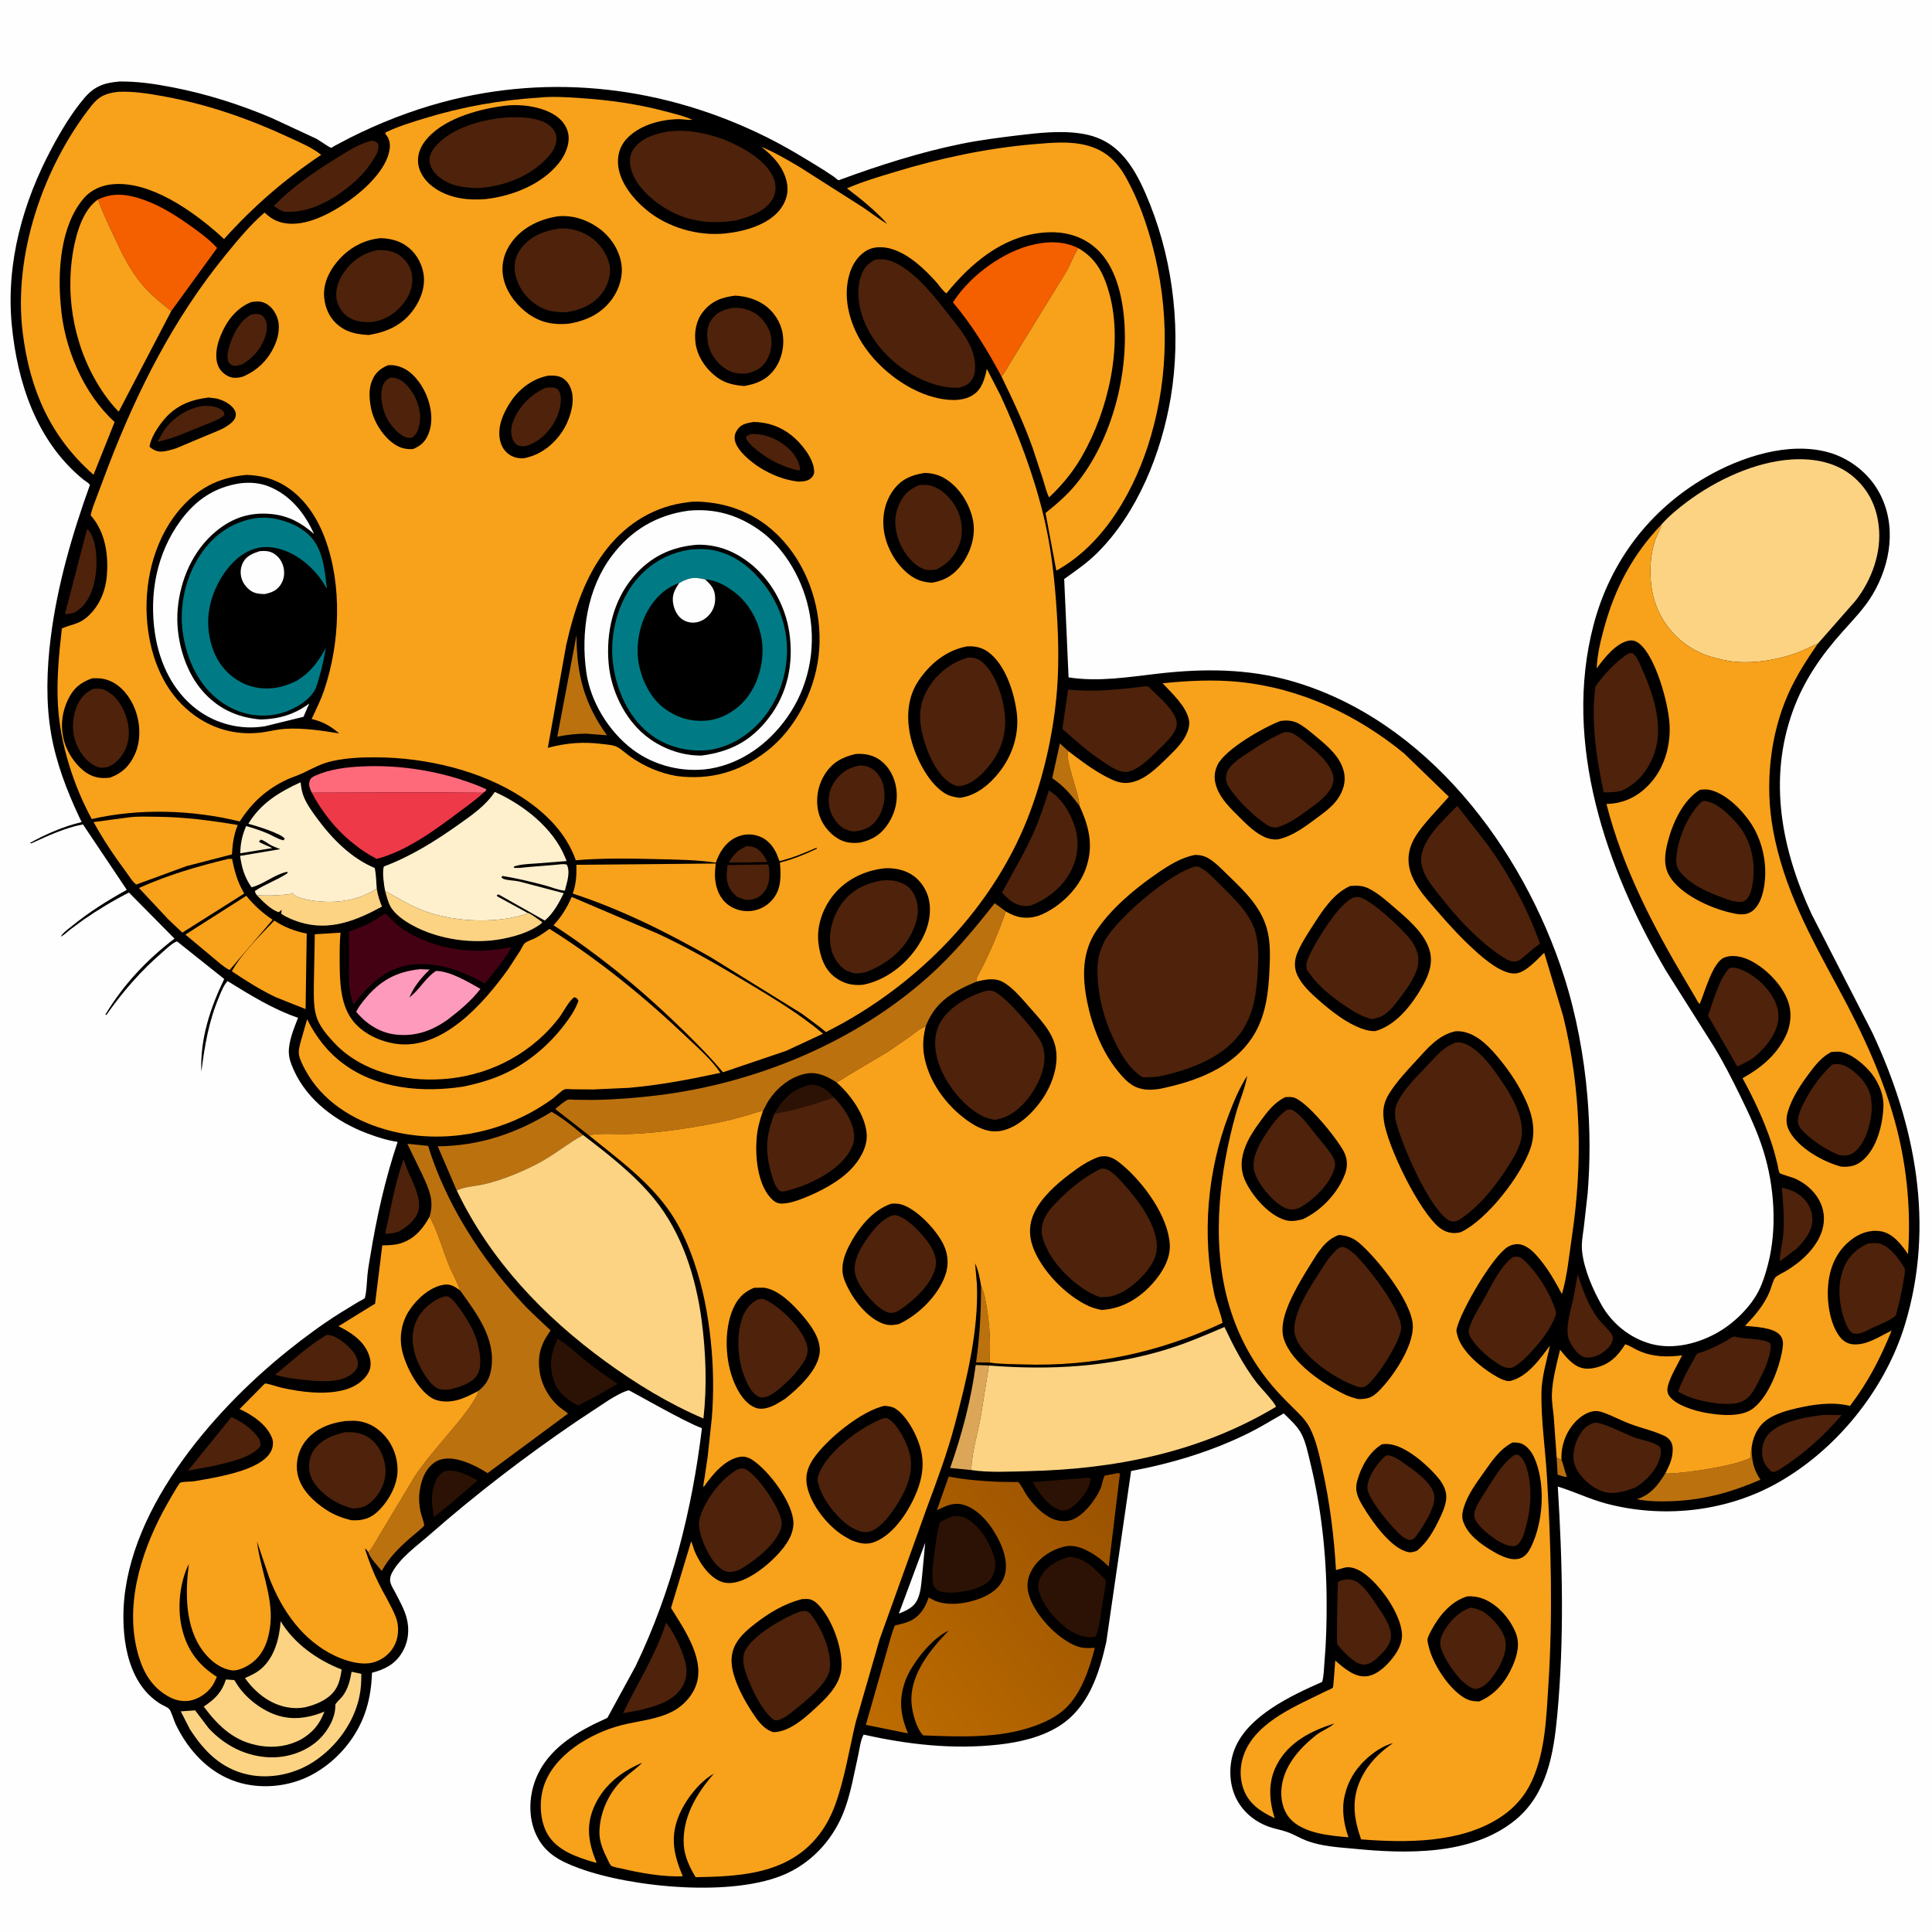 <svg version="1.1" xmlns="http://www.w3.org/2000/svg" style="display: block;" viewBox="0 0 2048 2048" width="1024" height="1024">
<defs>
	<linearGradient id="Gradient1" gradientUnits="userSpaceOnUse" x1="1197.13" y1="1577.2" x2="914.045" y2="1819.03">
		<stop class="stop0" offset="0" stop-opacity="1" stop-color="rgb(153,81,1)"/>
		<stop class="stop1" offset="1" stop-opacity="1" stop-color="rgb(189,108,0)"/>
	</linearGradient>
</defs>
<path transform="translate(0,0)" fill="rgb(254,254,254)" d="M -0 -0 L 2048 0 L 2048 2048 L -0 2048 L -0 -0 z"/>
<path transform="translate(0,0)" fill="rgb(0,0,0)" d="M 126.621 86.402 C 145.589 86.135 164.481 88.978 183.047 92.575 C 218.94 99.53 254.565 110.8 288.167 125.149 L 335.432 147.094 C 337.922 148.393 349.715 156.701 351.024 156.675 C 351.478 156.666 354.517 154.718 354.955 154.478 L 371.223 145.924 C 402.362 130.282 434.904 117.537 468.555 108.449 C 584.774 77.063 705.053 91.99 812.48 145.322 C 833.324 155.669 853.055 167.757 872.825 179.987 L 883.995 187.367 C 885.124 188.189 887.765 190.678 888.934 191.083 C 889.229 191.185 889.52 190.868 889.813 190.76 C 932.059 175.234 974.81 161.502 1018.99 152.5 C 1038.87 148.45 1059.15 145.887 1079.28 143.454 C 1100.85 140.846 1125.01 138.187 1146.59 141.656 C 1168.76 145.218 1184.19 155.528 1197.28 173.778 C 1206.55 186.707 1213.31 202.18 1219.17 216.877 C 1244.36 280.054 1252.28 354.118 1241.06 421.219 C 1231.2 480.165 1205.8 544.002 1162.65 586.584 C 1152.11 596.986 1140.08 605.19 1128.09 613.776 L 1132.73 718.067 C 1164.77 722.961 1195.65 717.742 1227.45 714.089 C 1275.46 708.575 1322.75 708.586 1369.51 722.05 C 1511.92 763.062 1614.34 898.974 1658.04 1035.33 C 1670.96 1075.65 1679.12 1119.82 1682.69 1162 C 1685.59 1196.38 1685.75 1230.61 1682.98 1265 L 1678.85 1301.48 C 1677.74 1309.89 1676.15 1318.21 1677.11 1326.73 C 1679.27 1345.91 1688.32 1366.54 1697.64 1383.19 C 1708.76 1403.05 1727.84 1418.41 1749.82 1424.49 C 1773.89 1431.14 1800.86 1424.14 1821.91 1411.84 C 1838.67 1402.03 1855.64 1385.5 1864.42 1368.06 C 1868.72 1359.53 1871.7 1349.66 1874.11 1340.44 C 1884.08 1302.28 1880.93 1257.37 1869.31 1220 C 1863.05 1199.85 1854.1 1180.93 1844.9 1162 C 1836.26 1144.26 1827.18 1126.54 1816.96 1109.65 L 1766.1 1029.17 C 1702.61 921.395 1656.38 787.684 1689.2 662.596 C 1706.86 595.32 1748.61 540.359 1808.78 505.604 C 1845.47 484.411 1895.82 467.723 1938.22 479.499 C 1960.38 485.653 1980.67 501.364 1991.77 521.583 C 2010.76 556.161 2004.58 597.243 1985.1 630.112 C 1976.54 644.555 1964.95 656.415 1953.82 668.854 C 1930.87 694.509 1912.37 720.856 1900.53 753.5 C 1874.1 826.37 1888.52 900.394 1920.32 968.945 L 1984.62 1094.38 C 2030.42 1191.99 2051.23 1298.15 2019.51 1403.51 C 1998.3 1473.95 1944.73 1539.68 1879.72 1574.42 C 1826.21 1603.01 1760.93 1609.38 1702.54 1593.81 C 1685.03 1589.14 1668.65 1581.12 1651.32 1575.8 C 1656.32 1656.63 1658.25 1737.2 1650.78 1817.95 C 1646.99 1858.86 1639.87 1901.8 1606.29 1929.3 C 1560.13 1967.1 1490.21 1965.27 1434.2 1959.62 C 1418.02 1958.2 1400.52 1957.05 1385.21 1951.29 C 1378.13 1948.63 1371.6 1944.52 1364.5 1942 C 1358.3 1939.8 1351.72 1938.76 1345.5 1936.58 C 1329.9 1931.11 1316.71 1920.14 1309.74 1905.02 C 1302.59 1889.5 1302.47 1870.08 1308.71 1854.21 C 1322.64 1818.8 1368.73 1797.37 1401.55 1782.87 C 1403.42 1776.22 1403.45 1768.22 1404.04 1761.33 C 1405.85 1740.49 1406.36 1719.26 1406.29 1698.34 C 1406.13 1648.5 1400.65 1598.01 1388.75 1549.59 C 1386.39 1540.01 1384.14 1528.59 1379.5 1519.81 C 1375.09 1511.5 1367.47 1504.86 1360.84 1498.29 C 1348.39 1505.23 1336.47 1512.77 1323.65 1519.12 C 1284.48 1538.52 1241.93 1551.39 1199.02 1559.32 L 1172.7 1740.68 C 1165.05 1774.74 1153.64 1810.45 1122.4 1829.93 C 1103.49 1841.72 1080.35 1846.94 1058.5 1849.36 C 1010.5 1854.69 962.389 1849.33 915.496 1838.73 C 912.147 1844.54 911.172 1854.19 909.682 1860.81 C 905.405 1879.82 902.18 1899.34 895.504 1917.72 C 884.655 1947.59 862.894 1972.61 833.893 1985.98 C 778.449 2011.55 670.001 2000.99 613.968 1980.46 C 593.884 1973.09 577.456 1964.82 568.139 1944.43 C 560.007 1926.63 560.656 1904.89 567.556 1886.81 C 580.446 1853.06 612.529 1835.01 643.818 1821.05 L 673.611 1766.48 C 711.945 1687.12 733.577 1601.12 744.078 1513.89 C 726.28 1507.79 667.321 1473.5 666.366 1473.77 C 659.277 1475.74 651.742 1480.27 645.459 1484.08 L 611.131 1506.79 C 556.552 1543.98 504.971 1583.48 455.291 1627.01 C 442.024 1638.63 423.996 1651.31 415.578 1667.16 C 414.068 1670 413.133 1673.31 413.668 1676.55 C 414.297 1680.35 417.179 1684.63 418.973 1688.11 C 423.428 1696.74 428.488 1705.56 431.007 1715 C 434.41 1727.75 432.894 1740.8 425.958 1752.17 C 418.556 1764.3 407.666 1769.71 394.323 1773.19 C 393.87 1786.56 392.237 1798.67 388.343 1811.5 C 379.326 1841.21 357.282 1867.33 329.84 1881.75 C 306.028 1894.26 276.072 1897.05 250.491 1888.7 C 220.925 1879.04 199.103 1854.86 186.021 1827.33 C 184.472 1824.08 181.343 1813.41 179.173 1811.45 C 176.705 1809.21 171.83 1807.43 168.88 1805.5 C 157.769 1798.24 149.348 1788.2 143.466 1776.38 C 134.045 1757.46 130.928 1735.84 130.806 1714.91 C 130.171 1605.67 223.999 1496.83 305.06 1431.85 C 323.024 1417.45 341.328 1403.91 360.823 1391.66 L 379.952 1379.98 C 381.513 1379.05 385.747 1377.16 386.701 1375.98 C 386.955 1375.66 386.937 1375.2 387.03 1374.81 C 388.701 1367.69 388.781 1359.35 389.464 1352.04 C 390.136 1344.86 391.477 1337.77 392.648 1330.66 C 399.424 1289.49 408.242 1250.07 421.502 1210.45 C 410.81 1208.94 399.503 1205.3 389.399 1201.51 C 356.964 1189.34 326.147 1166.92 311.551 1134.59 C 308.929 1128.78 306.578 1123 306.206 1116.56 C 305.509 1104.5 311.7 1089.97 315.921 1078.9 C 289.398 1069.87 264.97 1054.61 241.266 1040.02 C 237.206 1044.04 234.296 1051.71 232.099 1056.98 C 221.119 1083.33 217.053 1108.03 213.442 1136 C 211.949 1101.45 222.836 1068.54 237.679 1037.78 L 187.623 997.873 C 182.478 999.811 176.852 1005.36 172.685 1008.95 C 149.647 1028.79 130.13 1051.09 112.735 1075.97 L 111.691 1075.5 C 130.926 1043.61 155.455 1017.48 184.972 994.983 L 136.701 946.133 C 119.734 954.765 103.97 964.289 88.335 975.087 L 74.009 985.658 C 70.953 988.122 67.896 991.362 64.309 992.881 C 66.787 988.651 72.781 984.45 76.607 981.347 C 94.684 966.689 114.083 954.459 134.439 943.283 L 87.931 873.879 C 68.615 877.606 50.789 885.961 33 894.103 L 31.843 893.5 C 48.803 884.058 67.652 875.948 86.523 871.425 L 83.823 865.747 C 70.747 837.909 59.48 808.364 54.202 777.961 C 48.455 744.851 49.565 709.742 53.694 676.534 C 60.592 621.063 76.42 566.513 95.351 514.011 C 93.664 511.631 90.168 509.832 87.861 507.939 C 38.567 467.48 18.199 405.112 12.424 343.759 C 6.297 278.675 24.373 214.044 54.907 157.001 C 64.614 138.865 75.491 120.54 88.729 104.717 C 99.761 91.53 109.775 87.871 126.621 86.402 z"/>
<path transform="translate(0,0)" fill="rgb(188,113,15)" d="M 1650.15 1545.15 C 1651.81 1546.01 1653.44 1546.6 1655.19 1547.25 C 1657.58 1553.01 1658.56 1559.52 1661.01 1565.5 C 1658.08 1565.82 1654 1564.04 1651.14 1563.21 L 1650.15 1545.15 z"/>
<path transform="translate(0,0)" fill="rgb(78,34,11)" d="M 791.145 897.057 C 793.665 896.986 796.08 897.105 798.5 897.874 C 806.138 900.304 809.947 907.052 813.493 913.747 L 793.701 914.202 L 773.086 914.28 L 773.074 913.465 C 778.382 905.021 781.94 901.292 791.145 897.057 z"/>
<path transform="translate(0,0)" fill="rgb(254,254,254)" d="M 980.754 1635.34 L 977.473 1670.47 C 976.585 1678.62 976.184 1687.03 972.927 1694.69 C 969.016 1703.88 961.373 1706.95 952.786 1710.54 L 980.754 1635.34 z"/>
<path transform="translate(0,0)" fill="rgb(188,113,15)" d="M 1039.94 1362.7 C 1043.52 1370.34 1044.79 1378.72 1046.15 1387 C 1049.19 1405.56 1050.18 1425.52 1048.91 1444.35 L 1034.65 1444.17 C 1038.62 1416.69 1040.01 1390.39 1039.94 1362.7 z"/>
<path transform="translate(0,0)" fill="rgb(188,113,15)" d="M 1144.3 854.198 C 1135.17 842.262 1127.98 833.419 1115.4 824.888 L 1123.55 788.065 L 1132.23 796.054 C 1128.84 805.633 1143.89 841.193 1144.3 854.198 z"/>
<path transform="translate(0,0)" fill="rgb(44,18,4)" d="M 471.52 1559.5 C 483.402 1556.94 496.15 1563.8 506.282 1569.35 L 477.639 1593.97 L 460.163 1607.98 C 457.729 1596.48 456.442 1584.93 460.397 1573.55 C 462.518 1567.44 465.528 1562.32 471.52 1559.5 z"/>
<path transform="translate(0,0)" fill="rgb(44,18,4)" d="M 1153.59 1566.5 L 1155.18 1566.69 L 1156.1 1568 C 1155.14 1575.11 1152.25 1580.56 1147.81 1586.16 C 1143.3 1591.84 1135.7 1600.58 1128.1 1601.11 C 1120.41 1601.65 1113.98 1595.39 1108.59 1590.66 L 1105.7 1587.3 C 1101.34 1582.23 1098.1 1576.8 1094.71 1571.06 L 1153.59 1566.5 z"/>
<path transform="translate(0,0)" fill="rgb(78,34,11)" d="M 809.421 916.432 C 812.024 916.179 812.381 915.726 814.738 917.089 C 815.913 924.117 816.189 931.663 813.799 938.5 C 811.859 944.048 807.441 949.705 801.885 951.96 C 793.532 955.352 789.584 954.059 781.606 950.811 C 779.433 948.884 777.17 946.934 775.452 944.576 C 769.107 935.863 769.92 927.077 771.273 917.04 L 809.421 916.432 z"/>
<path transform="translate(0,0)" fill="rgb(78,34,11)" d="M 427.72 1228.91 L 432.676 1241.99 C 437.728 1253.54 446.787 1270.44 443.62 1283.16 C 441.187 1292.94 431.286 1300.58 423.029 1305.34 C 418.537 1307.14 413.765 1307.54 409.001 1308.18 C 408.009 1305.72 410.377 1298.81 410.932 1296 C 415.445 1273.12 420.074 1251.02 427.72 1228.91 z"/>
<path transform="translate(0,0)" fill="rgb(78,34,11)" d="M 92.078 561.5 L 93.394 561.468 L 94.855 563.218 C 102.58 574.695 103.355 595.772 101.415 608.914 L 101.166 610.5 C 100.651 614.162 100.048 617.617 99.014 621.173 C 95.58 632.987 89.764 643.34 78.684 649.418 C 75.794 650.275 72.978 650.77 70 651.218 L 69.074 650 L 92.078 561.5 z"/>
<path transform="translate(0,0)" fill="rgb(78,34,11)" d="M 1888.76 1259.03 C 1897.73 1260.89 1905.31 1263.87 1911.92 1270.5 C 1917.81 1276.41 1921.21 1284.39 1921.22 1292.69 C 1921.24 1305.26 1912.8 1315.17 1904.49 1323.75 L 1886.65 1337.06 C 1886.61 1328.05 1889.55 1317.86 1890.32 1308.68 C 1891.74 1291.87 1890.26 1275.76 1888.76 1259.03 z"/>
<path transform="translate(0,0)" fill="rgb(220,166,88)" d="M 1029.55 1558.33 L 1007.21 1556.08 C 1019.72 1520.5 1029.3 1484.38 1034.32 1446.93 L 1048.33 1447.51 L 1039.69 1501.52 C 1036.3 1520.38 1030.21 1539.06 1029.55 1558.33 z"/>
<path transform="translate(0,0)" fill="rgb(78,34,11)" d="M 245.275 1502.17 C 255.694 1506.73 265.151 1513.21 272.412 1522.03 C 275.155 1525.37 276.439 1528.67 275.984 1533 C 266.376 1545.64 241.208 1550.36 226.5 1553.95 L 199.269 1558.92 L 245.275 1502.17 z"/>
<path transform="translate(0,0)" fill="rgb(78,34,11)" d="M 1672.39 1351.11 C 1678.02 1367.5 1683.55 1384.11 1694.29 1398.04 C 1698.55 1403.55 1704.22 1408.26 1708.19 1413.94 C 1709.45 1415.75 1709.93 1417.55 1709.59 1419.72 C 1708.46 1426.81 1702.16 1431.54 1696.66 1435.36 L 1695.57 1435.94 C 1690.74 1438.32 1683.69 1440.32 1678.43 1438.25 C 1672.35 1435.87 1666.89 1428.21 1664.25 1422.53 L 1663.68 1421.27 C 1658.01 1409.65 1665.76 1386.68 1668.21 1374.14 L 1672.39 1351.11 z"/>
<path transform="translate(0,0)" fill="rgb(44,18,4)" d="M 591.173 1419.02 C 602.046 1425.51 611.905 1435.27 621.807 1443.21 C 632.3 1451.62 643.507 1459.17 654.573 1466.8 L 634.374 1478.69 L 612.82 1489.84 C 601.555 1484.17 592.007 1477.03 587.5 1464.75 C 581.546 1448.53 583.826 1433.99 591.173 1419.02 z"/>
<path transform="translate(0,0)" fill="rgb(78,34,11)" d="M 1928.77 1500.38 C 1936.2 1499.27 1944.7 1500.05 1952.25 1500.03 C 1933 1522.47 1912.14 1541.22 1887.27 1557.18 C 1883.94 1559.13 1881.79 1560.86 1878 1559.97 C 1872.88 1555.71 1869.33 1550.72 1868.27 1544 C 1866.99 1535.84 1868.72 1527.69 1873.88 1521.17 C 1884.53 1507.75 1912.39 1502.39 1928.77 1500.38 z"/>
<path transform="translate(0,0)" fill="rgb(78,34,11)" d="M 345.436 1415.5 C 346.228 1415.22 346.633 1415.01 347.559 1415.04 C 353.914 1415.24 362.108 1421 366.778 1425.04 C 372.475 1429.97 379.159 1437.28 379.398 1445.23 C 379.527 1449.56 377.334 1452.47 374.291 1455.3 C 363.369 1465.47 344.428 1464.44 330.599 1463.6 C 317.709 1462.24 304.152 1461.05 291.695 1457.37 C 308.917 1443.3 326.318 1426.85 345.436 1415.5 z"/>
<path transform="translate(0,0)" fill="rgb(251,211,131)" d="M 272.144 948.84 C 281.177 949.636 290.896 949.359 299.936 948.546 C 302.803 948.288 306.519 948.317 309.138 947.057 L 310 946.516 L 310.506 947.383 C 313.222 951.058 321.045 952.731 325.271 953.58 C 350.42 958.634 377.611 956.279 399.373 941.964 L 399.581 943.24 C 400.643 949.478 402.521 955.171 404.888 961.041 C 377.628 975.877 349.672 987.248 318.238 977.715 C 311.39 975.638 304.196 972.72 298.224 968.753 C 298.116 967.072 298.235 965.979 298.739 964.371 L 295.5 966.986 C 286.801 964.234 278.358 955.3 272.144 948.84 z"/>
<path transform="translate(0,0)" fill="rgb(78,34,11)" d="M 706.102 1720.16 C 714.546 1730.8 721.99 1746.54 725.768 1759.5 C 728.692 1769.53 728.814 1778.81 723.304 1787.97 C 713.885 1803.63 695.724 1808.21 679.271 1812.62 L 660.471 1816.03 C 675.467 1784.86 694.905 1754.25 705.734 1721.3 L 706.102 1720.16 z"/>
<path transform="translate(0,0)" fill="rgb(188,113,15)" d="M 1765.23 1561.95 C 1781.22 1562.74 1842.86 1553.6 1855.87 1545 C 1855.73 1541.59 1855.84 1538.68 1856.59 1535.34 L 1856.8 1534.42 C 1856.91 1547.94 1858.51 1557.23 1866.12 1568.56 C 1835.08 1581.98 1806.43 1589.97 1772.51 1591.32 C 1760.17 1591.81 1747.32 1591.69 1735.19 1589.23 L 1736.44 1588.8 C 1750.43 1583.82 1757.71 1574.01 1765.23 1561.95 z"/>
<path transform="translate(0,0)" fill="rgb(251,211,131)" d="M 408.234 944.433 C 420.255 950.896 432.251 958.524 444.861 963.747 C 477.005 977.061 520.549 979.485 554 970.051 C 555.988 969.49 557.462 968.877 559.14 967.632 C 561.562 967.548 572.291 975.757 574.902 977.636 C 573.343 979.856 570.338 981.464 568.016 982.888 C 557.668 989.229 544.794 992.861 533 995.178 C 502.096 1001.25 464.998 996.11 437.222 980.893 C 428.805 976.282 418.069 969.018 413.565 960.321 C 411.093 955.548 409.763 949.597 408.234 944.433 z"/>
<path transform="translate(0,0)" fill="rgb(78,34,11)" d="M 394.162 149.092 C 395.146 149.291 397.076 149.531 398 150.078 C 399.809 151.15 400.64 151.844 401.025 153.875 C 402.336 160.777 395.588 169.54 391.844 175 C 386.612 182.631 379.396 189.872 372.29 195.821 C 352.734 212.191 326.858 226.644 300.778 224.364 C 296.915 222.957 293.565 220.606 290.105 218.423 C 309.765 198.241 332.809 182.357 356.673 167.619 C 368.614 160.245 380.371 152.422 394.162 149.092 z"/>
<path transform="translate(0,0)" fill="rgb(248,161,27)" d="M 261.09 949.564 C 269.277 959.793 278.179 967.651 288.968 974.994 L 243.521 1028.13 C 240.065 1026.95 236.994 1024.16 234.04 1022.01 L 196.522 990.698 L 261.09 949.564 z"/>
<path transform="translate(0,0)" fill="rgb(78,34,11)" d="M 1427.09 1674.21 L 1428 1674.15 C 1434.28 1674.15 1438.56 1676.23 1443.06 1680.49 C 1449.32 1686.42 1454.47 1694.22 1459.26 1701.36 C 1465.29 1710.34 1474.72 1723.02 1474.53 1734.2 C 1474.36 1744.36 1465.41 1752.18 1458.72 1758.79 C 1454.99 1761.49 1450.4 1764.71 1445.59 1764.59 C 1437.8 1764.4 1428.38 1755.21 1423.31 1749.69 C 1421.58 1747.8 1418.87 1745.09 1417.67 1742.86 C 1416.5 1740.68 1417.96 1683.23 1418.25 1677.15 C 1420.91 1675.2 1423.93 1674.85 1427.09 1674.21 z"/>
<path transform="translate(0,0)" fill="rgb(255,106,123)" d="M 330.536 840.272 C 328.541 836.255 326.859 832.365 328.248 827.834 C 329.235 824.615 331.551 823.442 334.47 822.124 C 349.128 815.509 366.379 813.353 382.281 812.513 C 424.884 810.265 469.501 817.678 509 833.775 L 515.139 836.5 L 515.5 837.745 L 512.385 840.363 L 454.548 839.935 L 330.536 840.272 z"/>
<path transform="translate(0,0)" fill="rgb(251,211,131)" d="M 239.513 1780.31 L 248.34 1780.93 L 251.836 1786.36 C 261.856 1801.74 281.693 1816.29 299.838 1819.88 L 301.5 1820.19 C 315.952 1823 330.536 1819.9 343.92 1814.36 C 338.484 1828.34 331.717 1836.29 319.028 1843.95 C 305.294 1851.01 291.333 1853.04 276.125 1850.69 C 248.804 1846.49 231.841 1830.28 215.961 1809.08 C 227.778 1801.09 234.968 1794.24 239.513 1780.31 z"/>
<path transform="translate(0,0)" fill="rgb(44,18,4)" d="M 1010.34 1607.2 C 1014.82 1606.88 1018.74 1606.97 1022.88 1608.91 C 1036.52 1615.29 1047.56 1632.43 1052.5 1646.14 C 1055.59 1654.72 1056.34 1662.72 1052.1 1671 C 1047.79 1679.39 1038.28 1682.55 1029.93 1685.32 C 1020.21 1687.35 1007.6 1689.64 997.839 1687.3 C 993.792 1686.33 991.502 1684.1 989.356 1680.7 C 986.815 1668.93 989.336 1654.77 991.029 1643 C 992.435 1633.23 993.484 1623.18 996.299 1613.69 C 1000.84 1610.88 1005.37 1609.05 1010.34 1607.2 z"/>
<path transform="translate(0,0)" fill="rgb(44,18,4)" d="M 1133.69 1650.23 C 1150.45 1651.5 1161.01 1663.57 1172.09 1674.76 C 1172.45 1681.97 1170.06 1690.53 1168.88 1697.68 C 1166.97 1709.18 1165.93 1724.03 1161.5 1734.74 C 1155.56 1736.52 1149.44 1735.1 1143.66 1733.31 C 1138.94 1731.11 1134.31 1729.06 1130.21 1725.79 L 1129.01 1724.8 C 1117.39 1715.56 1105.73 1702.04 1101.5 1687.54 C 1099.86 1681.93 1100.25 1676.59 1103.12 1671.47 C 1109.56 1659.95 1121.4 1653.61 1133.69 1650.23 z"/>
<path transform="translate(0,0)" fill="rgb(248,161,27)" d="M 290.766 975.842 C 301.215 982.826 312.854 987.276 325.155 989.629 L 323.936 1069.68 L 292.129 1056.99 C 275.758 1049.16 260.8 1039.67 245.741 1029.6 C 257.002 1009.68 275.103 992.37 290.766 975.842 z"/>
<path transform="translate(0,0)" fill="rgb(251,211,131)" d="M 372.669 1772.13 L 383.032 1774.33 C 383.03 1782.23 382.713 1789.81 381.155 1797.57 C 375.444 1826.03 356.556 1851.79 332.426 1867.54 C 312.257 1880.7 286.336 1886.21 262.688 1881.08 C 234.541 1874.98 216.207 1856.33 201.178 1832.82 L 191.602 1814.11 L 206.816 1813.03 L 221.193 1831.98 C 238.3 1850.47 261.075 1862.12 286.5 1862.83 C 305.255 1863.36 324.918 1856.68 338.5 1843.58 C 347.778 1834.62 355.785 1820.59 355.466 1807.24 C 355.428 1805.65 361.726 1799.95 363.133 1798.04 C 369.018 1790.06 371.037 1781.68 372.669 1772.13 z"/>
<path transform="translate(0,0)" fill="rgb(248,161,27)" d="M 241.897 910.5 C 243.381 910.258 244.543 910.374 246.03 910.5 C 248.855 924.674 251.665 934.535 258.864 947.178 L 193.313 988.614 L 178.511 974.681 L 147.309 941.306 C 177.843 927.543 209.397 918.302 241.897 910.5 z"/>
<path transform="translate(0,0)" fill="rgb(251,211,131)" d="M 297.522 1718.56 C 311.679 1742.3 336.801 1759.95 362.173 1769.76 C 361.067 1777.15 359.885 1783.82 355.934 1790.31 C 349.277 1801.26 335.193 1807.05 323.238 1809.84 C 316.858 1810.99 311.016 1810.95 304.625 1809.81 C 285.936 1806.46 270.372 1794 259.657 1778.76 C 266.038 1776.07 272.159 1773.14 277.38 1768.5 C 291.289 1756.13 296.114 1736.38 297.522 1718.56 z"/>
<path transform="translate(0,0)" fill="rgb(78,34,11)" d="M 1836.2 1417.5 L 1838.54 1416.69 C 1850.44 1420.18 1863.15 1418.06 1875 1422.81 C 1876.06 1424.02 1876.93 1424.41 1876.96 1426.09 C 1877.24 1438.97 1868.73 1455.76 1862.8 1467 C 1860.17 1471.97 1857.53 1476.92 1853.5 1480.92 C 1844.66 1489.69 1832.94 1488.16 1821.47 1487.92 C 1806.54 1485.65 1791.92 1483.16 1778.84 1475.07 C 1783.08 1463.51 1788.85 1452.66 1794.98 1442 C 1796.03 1440.17 1797.51 1436.46 1798.87 1435.14 C 1799.71 1434.32 1804.27 1433.24 1805.55 1432.78 C 1816.5 1428.85 1826.3 1423.56 1836.2 1417.5 z"/>
<path transform="translate(0,0)" fill="rgb(78,34,11)" d="M 1688.77 1508.5 L 1690.14 1508.23 C 1698.44 1507.13 1722.6 1520.11 1731.89 1523.5 C 1740.17 1526.52 1752.6 1528.24 1759.34 1533.5 C 1761 1537 1760.85 1540.18 1759.95 1543.89 C 1756.65 1557.45 1745.8 1569.14 1734.36 1576.37 C 1725.63 1580.21 1712.63 1584 1703 1582.05 C 1690.68 1579.55 1679.54 1570.27 1672.77 1559.98 C 1668.11 1552.9 1666.85 1544.94 1668.63 1536.67 L 1668.9 1535.5 C 1669.73 1531.66 1670.88 1528.04 1672.63 1524.51 C 1676.3 1517.11 1680.79 1511.29 1688.77 1508.5 z"/>
<path transform="translate(0,0)" fill="rgb(78,34,11)" d="M 1980.16 1318.24 C 1984.17 1317.8 1988.84 1317.3 1992.78 1318.34 C 2002.37 1320.88 2012.14 1333.16 2016.97 1341.33 C 2017.5 1342.22 2019 1344.4 2019.18 1345.44 C 2019.71 1348.49 2018.56 1353.07 2018.09 1356.14 C 2016.15 1369.05 2013.07 1381.56 2009.76 1394.18 C 2005.72 1399.18 1990.73 1404.67 1984.62 1407.7 C 1979.34 1410.35 1971.27 1415.08 1965.19 1413.58 C 1962.11 1412.82 1960.2 1410.18 1958.79 1407.5 C 1950.56 1391.88 1947.07 1366.9 1952.47 1349.94 L 1952.96 1348.5 L 1954.31 1344.39 C 1958.99 1332.21 1968.3 1323.29 1980.16 1318.24 z"/>
<path transform="translate(0,0)" fill="rgb(78,34,11)" d="M 1832.9 1026.5 C 1837.79 1024.7 1843.35 1026.63 1847.88 1028.68 C 1862.26 1035.18 1877.27 1049.46 1882.75 1064.28 L 1883.31 1065.86 C 1885.36 1071.38 1885.8 1077.77 1884.68 1083.59 C 1881.68 1099.21 1868.22 1114.76 1855.45 1123.65 L 1841.65 1130.61 L 1810.57 1076.7 C 1815.95 1061.65 1822.13 1038.22 1832.9 1026.5 z"/>
<path transform="translate(0,0)" fill="rgb(78,34,11)" d="M 1111.87 837.855 C 1125.61 846.146 1135.23 862.359 1139.74 877.537 C 1144.52 893.613 1142.34 910.839 1134.08 925.329 L 1133.11 927 C 1124.67 941.685 1107.86 954.544 1091.99 960.111 C 1090.07 960.404 1088.27 960.469 1086.34 960.365 C 1075.65 959.785 1068.99 953.618 1062.21 946.082 C 1073.49 925.053 1085.69 904.827 1095.5 882.994 C 1102.04 868.443 1106.97 853.015 1111.87 837.855 z"/>
<path transform="translate(0,0)" fill="rgb(188,113,15)" d="M 484.161 1261.93 L 464.011 1215.12 C 508.167 1214.78 547.202 1201.55 584.706 1178.56 C 596.394 1185.17 607.899 1194.48 618.101 1203.2 L 617.071 1203.75 C 604.773 1210.47 593.562 1219.22 581.684 1226.66 C 569.352 1234.37 555.534 1240.86 541.983 1246.18 C 532.798 1249.79 523.311 1252.91 513.709 1255.19 C 505.334 1257.17 491.491 1257.96 484.161 1261.93 z"/>
<path transform="translate(0,0)" fill="rgb(254,154,187)" d="M 445.174 1027.38 L 455.463 1027.75 C 446.485 1036.61 438.931 1045.51 434.002 1057.22 C 444.618 1049.38 450.85 1036.47 462.266 1029.23 C 477.604 1029.52 496.33 1040.92 509.293 1048.25 C 499.825 1060.79 486.268 1071.98 473.857 1081.39 C 457.537 1092.74 440.715 1098.76 420.593 1096.81 C 403.175 1095.12 388.488 1085.74 377.603 1072.52 C 379.693 1068 383.012 1063.75 386.133 1059.89 C 402.4 1039.74 419.702 1030.05 445.174 1027.38 z"/>
<path transform="translate(0,0)" fill="rgb(69,1,20)" d="M 408.191 968.2 C 413.522 972.442 417.719 978.079 423.364 982.243 C 447.45 1000.01 480.281 1008.58 510 1007.86 C 520.857 1007.6 531.668 1005.8 542.375 1004.13 C 534.346 1017.91 524.087 1030.33 513.81 1042.48 C 503.592 1036.65 493.306 1031.84 482.205 1027.92 C 467.244 1023.22 451.74 1020.65 436.049 1022.57 C 408.847 1025.89 390.606 1044.37 374.676 1064.87 C 369.84 1052.75 370.059 1038.77 370.011 1025.94 L 370.033 987.366 C 384.315 983.068 396.033 976.763 408.191 968.2 z"/>
<path transform="translate(0,0)" fill="rgb(78,34,11)" d="M 782.155 1557.5 C 784.878 1556.57 787.937 1556.19 790.596 1557.57 C 803.496 1564.23 824.754 1596.18 828.134 1610.63 C 829.669 1617.19 827.272 1623.35 823.741 1628.81 L 822.957 1630 C 814.419 1643.2 798.471 1655.27 785.159 1663.27 C 780.38 1665.39 775.841 1667.2 770.5 1666.02 C 763.275 1664.43 756.27 1655.55 752.715 1649.58 C 746.651 1639.39 738.431 1621.09 741.757 1609.22 C 747.073 1590.25 764.699 1566.88 782.155 1557.5 z"/>
<path transform="translate(0,0)" fill="rgb(78,34,11)" d="M 1603.9 1332.5 C 1606.39 1332.28 1608.42 1331.74 1610.81 1332.65 C 1614.28 1333.98 1617.29 1337.54 1619.81 1340.18 C 1629.06 1349.9 1637.99 1363.27 1643.58 1375.5 C 1645.22 1379.08 1650.52 1390.64 1649.32 1393.8 C 1643.38 1409.42 1634.29 1420.88 1623.14 1433.04 C 1617.4 1439.31 1610.31 1446.49 1602.5 1449.98 C 1595.29 1450.62 1591.26 1448 1585.43 1444 L 1584 1443 C 1574.98 1436.78 1566.14 1428.61 1559.99 1419.5 C 1557.68 1416.08 1556.02 1412.59 1557.26 1408.37 C 1560.29 1398.05 1567.19 1387.34 1572.51 1377.97 C 1580.13 1364.51 1590.8 1341.17 1603.9 1332.5 z"/>
<path transform="translate(0,0)" fill="rgb(248,161,27)" d="M 136.805 866.413 C 146.324 865.22 156.775 865.697 166.36 865.788 C 195.551 866.065 223.236 869.689 251.999 874.533 C 247.807 884.858 246.46 894.64 245.877 905.678 L 197.754 918.111 L 144.461 937.638 C 140.464 934.842 136.661 928.391 133.647 924.334 C 120.998 907.311 109.426 890.02 99.186 871.417 L 136.805 866.413 z"/>
<path transform="translate(0,0)" fill="rgb(238,57,72)" d="M 330.536 840.272 L 454.548 839.935 L 512.385 840.363 C 504.459 847.96 495.216 854.316 486.447 860.901 C 461.203 879.858 430.38 902.6 399.261 910.443 C 390.285 905.723 382.146 900.488 374.368 893.969 C 356.75 880.304 340.713 859.969 330.536 840.272 z"/>
<path transform="translate(0,0)" fill="rgb(78,34,11)" d="M 1726.8 692.5 L 1730 692.053 C 1734.57 694.959 1736.9 700.74 1739.05 705.49 C 1752.19 734.569 1764.92 769.806 1752.72 801.188 C 1746.32 817.661 1734.83 831.343 1718.49 838.417 C 1712.29 839.805 1706.34 839.889 1700.02 839.976 C 1692.34 804.676 1686.25 764.089 1691.17 728.03 C 1698.74 716.297 1714.62 699.41 1726.8 692.5 z"/>
<path transform="translate(0,0)" fill="rgb(78,34,11)" d="M 1213.74 727.5 L 1217.11 727.739 C 1226.49 736.964 1243.64 750.891 1246.96 763.604 C 1248.06 767.821 1247 771.79 1244.96 775.5 C 1241.45 781.873 1235.45 787.552 1230.31 792.612 C 1221.95 800.843 1208.64 814.818 1196.88 817.798 C 1186.95 820.311 1176.19 811.914 1168.33 806.815 C 1153.15 796.815 1139.71 784.666 1126.13 772.654 L 1132.24 730.97 C 1159.6 733.74 1186.61 730.971 1213.74 727.5 z"/>
<path transform="translate(0,0)" fill="rgb(244,95,0)" d="M 103.924 211.401 C 120.84 203.418 136.428 206.069 153.349 212.172 C 171.331 218.657 187.464 229.058 202.924 240.131 C 212.367 246.893 222.343 254.209 230.163 262.859 L 181.516 329.796 C 171.275 321.512 161.135 313.621 152.395 303.673 C 137.678 286.921 128.565 267.421 119.354 247.386 C 113.935 235.598 108.015 223.722 103.924 211.401 z"/>
<path transform="translate(0,0)" fill="rgb(244,95,0)" d="M 1061.51 398.88 C 1046.41 370.849 1030.82 345.066 1010.26 320.653 L 1011.25 318.909 C 1029.1 291.585 1064.39 265.865 1096.52 259.05 L 1098.5 258.645 C 1113.38 255.514 1129.38 256.114 1143.08 263.088 C 1138.16 270.479 1134.87 279.899 1130.45 287.801 L 1072.23 382.416 C 1068.92 387.494 1065.71 394.674 1061.51 398.88 z"/>
<path transform="translate(0,0)" fill="rgb(78,34,11)" d="M 1544.76 854.279 L 1576.99 895.5 C 1599.59 926.976 1619.72 963.787 1632.41 1000.43 C 1627.21 1004.01 1622.55 1007.94 1617.78 1012.06 C 1615.18 1014.31 1612.11 1017.51 1608.78 1018.63 C 1604.34 1020.14 1601.95 1019.08 1597.81 1017.42 C 1588.41 1011.87 1580.2 1005.76 1571.94 998.609 C 1554.75 983.725 1540.16 967.35 1526.16 949.486 C 1517.73 938.716 1506.94 926.344 1506.44 912 C 1505.71 891.084 1530.97 868.426 1544.76 854.279 z"/>
<path transform="translate(0,0)" fill="rgb(78,34,11)" d="M 928.044 275.138 C 936.831 274.288 943.186 275.367 950.98 279.55 C 973.246 291.501 991.088 315.021 1006.44 334.535 C 1016.04 346.743 1027.34 360.057 1031.69 375.207 C 1033.88 382.851 1035.13 394.145 1031.04 401.224 C 1027.45 407.417 1023.3 409.216 1016.6 411.002 C 1006.82 411.268 998.479 410.008 989.168 406.979 C 959.762 397.412 933.528 375.71 919.469 348.067 C 910.978 331.373 906.602 310.17 912.864 291.969 C 915.701 283.723 920.343 278.988 928.044 275.138 z"/>
<path transform="translate(0,0)" fill="rgb(254,239,205)" d="M 272.144 948.84 C 271.051 947.192 270.636 946.484 270.19 944.5 C 281.131 937.035 294.035 932.947 304.881 925.5 L 304.5 924.135 C 291.175 926.759 279.655 937.363 266.622 940.574 C 259.09 929.561 256.45 920.363 254.498 907.268 L 297.117 900.133 C 293.349 898.643 289.337 897.215 285.833 895.178 C 282.682 893.345 280.086 891.026 276.5 890.033 L 274.5 892.073 C 275.488 893.702 285.98 897.362 288.491 899.045 L 254.683 904.487 C 254.89 894.002 256.748 885.269 260.944 875.629 C 268.578 877.814 276.215 880.331 283.536 883.419 C 288.997 885.724 294.704 889.65 300.5 890.766 L 301.857 889 C 297.772 883.407 270.79 875.164 263.223 873.242 C 276.411 851.421 295.976 839.613 318.614 829.228 L 319.063 832.5 C 319.637 836.916 320.467 840.854 322.196 845 C 325.594 853.151 331.13 860.722 336.337 867.786 C 352.193 889.297 372.326 909.708 397.306 920.169 C 398.703 927.196 398.809 934.807 399.373 941.964 C 377.611 956.279 350.42 958.634 325.271 953.58 C 321.045 952.731 313.222 951.058 310.506 947.383 L 310 946.516 L 309.138 947.057 C 306.519 948.317 302.803 948.288 299.936 948.546 C 290.896 949.359 281.177 949.636 272.144 948.84 z"/>
<path transform="translate(0,0)" fill="rgb(78,34,11)" d="M 708.652 139.293 C 716.996 138.45 726.088 138.326 734.4 139.523 C 749.328 141.673 763.134 145.476 776.812 151.964 C 793.273 159.773 815.109 173.069 821.019 191.394 C 822.905 197.243 822.316 205.426 819.165 210.777 C 811.12 224.438 794.999 229.578 780.659 233.571 C 754.322 237.757 730.316 235.424 707.018 221.849 C 691.656 212.898 673.517 197.128 669.016 179.297 L 668.706 178 L 668.19 175.866 C 667.046 169.788 667.958 163.242 671.526 158.131 C 680.012 145.975 694.764 141.726 708.652 139.293 z"/>
<path transform="translate(0,0)" fill="rgb(248,161,27)" d="M 181.516 329.796 L 125.842 436.424 C 120.064 430.602 114.89 424.143 110.231 417.402 C 79.674 373.19 68.241 316.867 77.906 264.125 C 81.21 246.091 88.189 222.259 103.924 211.401 C 108.015 223.722 113.935 235.598 119.354 247.386 C 128.565 267.421 137.678 286.921 152.395 303.673 C 161.135 313.621 171.275 321.512 181.516 329.796 z"/>
<path transform="translate(0,0)" fill="rgb(254,239,205)" d="M 408.234 944.433 C 407.01 938.176 404.99 924.647 406.878 918.541 C 435.671 907.734 461.591 891.476 486.57 873.746 C 500.613 863.778 514.835 853.978 524.493 839.445 C 554.903 853.145 586.208 877.454 599.13 909 L 600.679 912.748 L 568.154 915.317 C 560.55 915.888 552.201 916.023 544.934 918.5 L 544.5 919.718 C 549.058 920.628 554.375 919.587 558.984 919.183 L 588.47 916.772 C 592.211 916.471 597.125 915.442 600.743 916.5 C 603.533 920.946 602.573 928.618 601.5 933.549 L 598.778 944.203 C 592.1 943.703 584.386 940.344 577.792 938.596 C 562.845 934.636 547.775 930.964 532.5 928.52 L 531.564 930.123 C 532.285 930.843 532.427 931.092 533.5 931.55 C 537.751 933.363 545.39 933.266 550.194 934.368 L 597.611 946.835 C 592.544 957.063 586.436 968.487 577.485 975.816 L 528.5 948.141 L 526.689 948.858 L 526.916 950.071 L 559.14 967.632 C 557.462 968.877 555.988 969.49 554 970.051 C 520.549 979.485 477.005 977.061 444.861 963.747 C 432.251 958.524 420.255 950.896 408.234 944.433 z"/>
<path transform="translate(0,0)" fill="rgb(248,161,27)" d="M 1061.51 398.88 C 1065.71 394.674 1068.92 387.494 1072.23 382.416 L 1130.45 287.801 C 1134.87 279.899 1138.16 270.479 1143.08 263.088 C 1162.11 273.867 1170.31 290.684 1175.94 311.096 C 1191.09 366.058 1174.53 436.068 1146.62 484.222 C 1137.04 500.75 1125.9 514.168 1112.07 527.241 C 1109.22 521.706 1107.69 514.719 1105.8 508.74 L 1094.62 474.746 C 1085.33 448.506 1073.63 423.872 1061.51 398.88 z"/>
<path transform="translate(0,0)" fill="rgb(188,113,15)" d="M 624.202 1203.43 L 588.747 1175.77 C 590.622 1173.39 599 1166.93 601.921 1165.73 C 603.104 1165.25 607.955 1165.78 609.408 1165.8 L 629 1165.97 C 651.77 1165.64 674.557 1163.84 697.156 1161.09 C 800.797 1148.45 906.268 1105.04 984.524 1034.97 C 1010.59 1011.63 1032.86 984.901 1054.37 957.441 L 1066.26 966.144 C 1058.85 987.312 1050.54 1006.92 1040.51 1026.96 C 1038.77 1030.43 1034.05 1037.02 1035.12 1040.57 C 1011.78 1050.32 992.47 1061.02 982.314 1085.5 L 981.27 1088.14 C 975.422 1089.69 969.674 1095.15 964.747 1098.72 L 941 1115.01 L 904 1137.04 C 898.277 1140.38 892.649 1144.35 886.81 1147.42 C 876.368 1140.66 865.716 1135.5 852.851 1138.44 C 836.119 1142.26 821.634 1154.85 813.066 1169.5 L 808.735 1177.89 C 803.732 1177.99 799.874 1179.99 795.197 1181.37 L 774.5 1187 C 756.774 1191.24 738.557 1194.37 720.531 1197.03 C 702.536 1199.69 684.303 1201.6 666.117 1202.14 C 652.963 1202.53 636.948 1200.86 624.202 1203.43 z"/>
<path transform="translate(0,0)" fill="rgb(248,161,27)" d="M 606.021 950.759 L 697.071 989.62 C 729.981 1004.86 761.539 1023.2 792.607 1041.85 C 819.905 1058.24 848.135 1075.11 872.449 1095.76 L 833.267 1113.97 L 766.391 1136.64 C 750.151 1117.3 732.391 1099.82 714.166 1082.38 C 674.793 1044.7 632.438 1010.56 586.758 980.8 C 595.457 971.475 600.912 962.356 606.021 950.759 z"/>
<path transform="translate(0,0)" fill="rgb(188,113,15)" d="M 455.348 1289.7 L 455.717 1288.46 C 460.393 1272.32 454.441 1259.9 447.787 1245.45 L 431.801 1212.47 L 453.813 1214.68 C 472.544 1275.74 510.028 1333.96 553.235 1380.79 C 562.895 1391.26 573.396 1400.51 583.693 1410.31 C 573.357 1424.52 569.317 1437.17 572.196 1454.77 C 574.74 1470.33 583.784 1485.24 596.711 1494.29 C 598.628 1495.63 600.423 1496.81 602.072 1498.51 L 516.849 1561.58 L 515.296 1560.59 C 503.423 1553.12 483.57 1543.44 469 1546.73 L 467.786 1546.99 C 460.704 1548.72 454.629 1554.59 451.128 1560.79 C 447.615 1567 445.736 1573.96 444.835 1581 L 444.589 1582.83 C 443.832 1589.15 444.479 1595.85 445.68 1602.08 C 446.193 1604.74 450.053 1615.48 449.686 1617.08 C 449.409 1618.29 436.148 1629.14 434.327 1630.75 C 422.568 1641.09 412.168 1651.39 404.687 1665.26 C 400.896 1660.34 391.648 1650.95 390.432 1645.34 C 394.842 1641.08 397.74 1634.59 401.012 1629.41 L 439.685 1564.98 C 451.007 1548.07 464.947 1532.5 477.943 1516.86 C 486.128 1507.01 494.507 1497.17 501.308 1486.28 C 503.712 1482.44 506.045 1479.04 506.944 1474.5 C 515.242 1468.08 519.125 1461.31 520.762 1450.79 C 525.66 1419.32 505.751 1393.06 488.679 1369.26 L 487.624 1367.77 C 484.986 1359.19 479.941 1351.09 476.5 1342.71 C 469.466 1325.58 464.243 1305.78 455.348 1289.7 z"/>
<path transform="translate(0,0)" fill="rgb(251,211,131)" d="M 1048.33 1447.51 C 1112.87 1452.6 1176.56 1449.25 1238.78 1429.75 C 1259.17 1423.35 1278.38 1415.04 1297.97 1406.68 C 1307.76 1427.3 1318 1447.24 1331.92 1465.45 C 1335.82 1470.56 1351.67 1486.98 1352.6 1491.25 C 1272.43 1539.36 1182.74 1557.3 1090.17 1559.47 C 1070.71 1559.92 1048.78 1561.24 1029.55 1558.33 C 1030.21 1539.06 1036.3 1520.38 1039.69 1501.52 L 1048.33 1447.51 z"/>
<path transform="translate(0,0)" fill="url(#Gradient1)" d="M 1184.94 1561.5 L 1187.2 1562.05 L 1175.28 1660.71 C 1169.89 1655.04 1163.95 1650.4 1157.24 1646.36 C 1148.5 1641.1 1138.06 1636.82 1127.71 1639.59 L 1126.5 1639.94 C 1117.33 1642.46 1109.34 1646.77 1102.39 1653.33 C 1094.96 1660.34 1089.03 1670.52 1089.17 1681 C 1089.41 1697.59 1103.4 1716.15 1114.82 1727.12 C 1122.93 1734.92 1135.84 1744.64 1147.14 1746.55 C 1151.43 1747.28 1156.22 1746.9 1160.57 1746.81 C 1154.93 1768.94 1146.02 1795.86 1128.68 1811.68 C 1119.58 1819.98 1108.28 1825.44 1096.78 1829.58 C 1059.15 1843.14 1017.86 1841.04 978.575 1839.57 C 970.581 1831.02 966.115 1812.89 966.091 1801.5 C 966.031 1773.14 987.081 1747.56 1005.74 1728.46 C 987.8 1736.82 969.522 1760.12 961.247 1777.7 C 952.445 1799.38 953.627 1815.83 962.466 1837.45 L 917.846 1828.42 L 944.737 1734.01 C 945.275 1732.46 947.874 1723.74 948.816 1723.03 C 949.132 1722.79 952.414 1722.17 953 1722.03 C 957.263 1720.98 961.565 1719.95 965.5 1717.95 C 975.654 1712.78 980.877 1703.86 984.405 1693.45 L 989.859 1696.29 C 1004.62 1703.09 1025.16 1699.93 1039.79 1694.08 C 1050.35 1689.86 1059.95 1683.29 1064.22 1672.29 C 1068.82 1660.42 1065.21 1646.1 1060.01 1635.02 C 1052.76 1619.55 1039.63 1601.21 1022.74 1595.56 C 1011.46 1591.79 1003.01 1596.09 993.085 1601 L 1005.69 1565.25 C 1022.8 1568.5 1040.61 1570.06 1058 1570.75 L 1075.38 1571.02 C 1075.85 1571.03 1079.09 1570.93 1079.28 1571.03 C 1081.6 1572.4 1086.75 1582.9 1088.95 1585.93 C 1095.18 1594.51 1102.53 1602.6 1111.78 1607.98 C 1118.46 1611.86 1126.85 1613.76 1134.42 1611.65 C 1147.75 1607.93 1160.96 1590.52 1166.33 1578.54 C 1168.39 1573.96 1168.72 1568.52 1170.96 1564.26 L 1184.94 1561.5 z"/>
<path transform="translate(0,0)" fill="rgb(248,161,27)" d="M 125.268 97.338 C 141.839 96.55 158.824 99.407 175.053 102.408 C 220.911 110.889 264.622 126.162 306.793 145.843 C 317.961 151.055 330.911 156.327 340.437 164.142 C 301.522 190.255 268.921 218.563 237.45 253.419 L 231.301 247.744 C 203.344 223.195 159.502 192.053 120.107 195.255 C 107.777 196.257 96.446 201.137 88.418 210.672 C 64.052 239.608 61.035 287.334 64.387 323.414 C 67.737 368.157 88.144 416.885 121.496 447.346 L 99.159 503.286 C 53.195 462.823 31.669 413.118 24.131 353.181 C 13.714 270.362 45.858 176.709 97.092 111.879 C 105.139 101.697 112.649 98.796 125.268 97.338 z"/>
<path transform="translate(0,0)" fill="rgb(251,211,131)" d="M 1761.37 555.849 C 1769.26 546.883 1778.78 539.108 1788.32 531.958 C 1819.08 508.914 1860.41 489.504 1899.13 487.065 C 1923.08 485.557 1947.37 490.035 1965.84 506.411 C 1980.3 519.23 1988.7 535.93 1991.19 555 L 1991.44 556.887 C 1995.02 585.012 1984.15 614.969 1966.82 636.949 L 1926.99 682.306 C 1919.43 685.34 1912.35 689.317 1904.67 692.104 C 1881.55 700.49 1851.25 705.105 1826.95 699.548 C 1817.51 697.388 1808.7 695.142 1799.96 690.799 C 1778.08 679.924 1761.65 661.002 1754.11 637.672 C 1747.17 616.178 1747.66 584.175 1758.3 563.85 C 1759.5 561.574 1760.29 559.359 1761.05 556.908 L 1761.37 555.849 z"/>
<path transform="translate(0,0)" fill="rgb(251,211,131)" d="M 484.161 1261.93 C 491.491 1257.96 505.334 1257.17 513.709 1255.19 C 523.311 1252.91 532.798 1249.79 541.983 1246.18 C 555.534 1240.86 569.352 1234.37 581.684 1226.66 C 593.562 1219.22 604.773 1210.47 617.071 1203.75 L 618.101 1203.2 C 644.62 1223.47 671.99 1244.73 693.289 1270.65 C 722.94 1306.72 737.796 1354.2 743.819 1399.97 C 748.314 1434.13 749.51 1469.38 745.685 1503.69 C 708.839 1487.94 674.272 1466.85 641.951 1443.3 C 576.177 1395.36 519.663 1335.96 484.161 1261.93 z"/>
<path transform="translate(0,0)" fill="rgb(248,161,27)" d="M 582.481 984.632 C 635.394 1017.77 684.278 1057.81 729.411 1100.83 C 741.232 1112.1 754.518 1123.63 763.604 1137.25 C 731.46 1144.25 699.589 1150.25 666.781 1153.15 L 628.732 1154.89 L 607.06 1154.69 C 604.85 1154.66 600.544 1154.11 598.608 1154.73 C 595.372 1155.76 588.84 1162.5 585.671 1164.77 C 578.632 1169.8 571.376 1174.46 563.805 1178.66 C 516.809 1204.69 459.991 1212.16 408.175 1197.2 C 373.438 1187.18 341.214 1166.75 323.711 1134.37 C 321.059 1129.47 317.738 1123.25 316.882 1117.72 C 316.193 1113.27 317.714 1108.41 318.783 1104.13 L 325.543 1080.41 C 334.998 1099.34 347.348 1115.37 364.5 1128 C 400.423 1154.46 448.613 1158.47 491.325 1151.79 C 507.529 1148.41 522.648 1144.08 537.584 1136.82 C 561.284 1125.3 581.924 1107.58 597.974 1086.74 C 603.91 1079.03 609.938 1070.23 613.162 1061 C 612.085 1058.25 611.678 1058.42 609 1057.04 C 603.475 1060.07 596.813 1073.5 592.618 1078.88 C 587.571 1085.35 582.115 1091.6 576.178 1097.26 C 542.397 1129.51 498.198 1145.51 451.71 1144.29 C 416.459 1143.37 379.265 1132.01 354.536 1105.73 C 347.692 1098.46 339.865 1089.38 336.248 1080 C 332.1 1069.24 332.69 1055.83 332.668 1044.41 L 333.701 990.358 L 360.951 988.643 C 359.975 999.133 360.034 1009.67 360.087 1020.2 C 360.189 1040.15 360.725 1063.48 372.796 1080.36 C 383.144 1094.83 401.436 1103.58 418.671 1106.32 C 468.701 1114.28 512.8 1063.46 538.841 1027.17 L 551.522 1007.64 C 552.737 1005.67 554.69 1001.3 556.307 999.852 C 558.683 997.729 564.618 995.858 567.655 994.266 C 572.929 991.5 577.676 988.132 582.481 984.632 z"/>
<path transform="translate(0,0)" fill="rgb(248,161,27)" d="M 455.348 1289.7 C 464.243 1305.78 469.466 1325.58 476.5 1342.71 C 479.941 1351.09 484.986 1359.19 487.624 1367.77 L 488.679 1369.26 C 505.751 1393.06 525.66 1419.32 520.762 1450.79 C 519.125 1461.31 515.242 1468.08 506.944 1474.5 C 506.045 1479.04 503.712 1482.44 501.308 1486.28 C 494.507 1497.17 486.128 1507.01 477.943 1516.86 C 464.947 1532.5 451.007 1548.07 439.685 1564.98 L 401.012 1629.41 C 397.74 1634.59 394.842 1641.08 390.432 1645.34 L 387.555 1641.5 L 387.107 1642.5 C 391.132 1655.02 395.585 1666.75 401.479 1678.54 C 407.266 1690.12 414.388 1701.43 419.306 1713.4 C 423.012 1722.41 422.893 1733.58 418.955 1742.5 C 414.974 1751.52 407.166 1758.34 397.956 1761.56 C 384.682 1766.21 367.479 1761.09 355.25 1755.31 C 320.75 1739.01 298.879 1707.3 285.466 1672.65 L 272.443 1634.06 C 275.717 1662.43 289.082 1691.3 286.774 1719.93 C 285.528 1735.37 280.965 1751.28 268.573 1761.5 C 262.994 1766.1 253.113 1771.59 245.688 1770.59 C 233.429 1768.94 222.781 1760.2 215.48 1750.6 C 195.901 1724.84 196.34 1688.34 200.188 1657.83 C 190.549 1677.16 187.888 1703.61 192.505 1724.5 C 197.749 1748.22 209.664 1764.62 229.924 1777.54 L 228.292 1781.02 L 227.106 1783.57 C 222.709 1792.37 213.544 1799.39 204.125 1802.1 C 195.967 1804.44 187.069 1802.93 179.688 1798.98 C 162.273 1789.67 152.841 1774.82 147.174 1756.21 C 131.408 1704.45 148.465 1647.96 172.984 1601.95 C 174.953 1598.25 189.248 1572.49 191.125 1571.7 C 194.264 1570.37 202.324 1570.75 206.148 1570.11 C 221.826 1567.48 237.617 1564.72 252.824 1560.04 C 264.579 1556.42 281.889 1549.72 287.474 1538 C 289.358 1534.05 290.063 1528.93 288.502 1524.75 C 283.051 1510.12 267.477 1499.89 253.958 1493.64 L 276.167 1471.28 C 277.225 1470.28 280.11 1466.9 281.169 1466.6 C 282.662 1466.19 295.407 1470.34 298.247 1470.98 C 319.109 1475.71 344.407 1478.96 365.364 1473.25 C 375.509 1470.48 385.662 1464.29 390.692 1454.81 C 393.926 1448.72 393.174 1441.75 390.802 1435.5 C 385.381 1421.23 371.945 1412.27 358.809 1405.87 L 397.606 1381.92 L 405.235 1320.12 C 411.759 1320.11 418.735 1319.87 425 1317.88 C 439.263 1313.34 448.525 1302.45 455.348 1289.7 z"/>
<path transform="translate(0,0)" fill="rgb(0,0,0)" d="M 365.861 1506.36 L 375.5 1506.07 C 388.355 1506.67 398.897 1512.11 407.468 1521.59 C 417.105 1532.23 422.149 1546.81 421.316 1561.13 C 420.427 1576.44 410.445 1593.5 399.006 1603.5 C 391.019 1610.48 382.351 1612.13 372.141 1611.47 C 362.552 1609.06 354.238 1605.92 345.913 1600.53 C 332.326 1591.73 318.45 1578.63 315.327 1562.04 C 313.186 1550.67 316.189 1537.79 323.085 1528.59 C 333.476 1514.73 349.174 1508.66 365.861 1506.36 z"/>
<path transform="translate(0,0)" fill="rgb(78,34,11)" d="M 365.83 1518.3 C 376.453 1517.58 386.691 1519.52 394.736 1526.85 C 403.392 1534.74 408.336 1546.85 408.695 1558.5 C 409.046 1569.91 403.783 1581.89 395.81 1589.93 C 388.842 1596.95 383.161 1598.99 373.539 1599.01 C 366.737 1597.23 361.013 1595.01 354.92 1591.52 C 344.358 1585.47 331.782 1574.57 328.583 1562.34 C 326.526 1554.48 327.741 1544.81 332.15 1537.9 C 339.436 1526.47 353.177 1520.88 365.83 1518.3 z"/>
<path transform="translate(0,0)" fill="rgb(0,0,0)" d="M 506.944 1474.5 C 499.756 1478.28 492.654 1482.05 484.748 1484.13 C 475.701 1486.51 464.597 1486.54 456.611 1481.28 C 442.208 1471.78 430.139 1448.45 426.315 1431.85 C 422.956 1417.26 425.578 1401.76 433.775 1389.18 C 441.516 1377.29 455.152 1364.77 469.5 1362.04 C 477.244 1360.56 481.61 1363.56 487.624 1367.77 L 488.679 1369.26 C 505.751 1393.06 525.66 1419.32 520.762 1450.79 C 519.125 1461.31 515.242 1468.08 506.944 1474.5 z"/>
<path transform="translate(0,0)" fill="rgb(78,34,11)" d="M 470.416 1374.5 C 472.086 1374.11 473.851 1373.87 475.482 1374.59 C 478.893 1376.11 482.521 1380.87 484.776 1383.84 C 492.845 1394.47 500.915 1407 505.037 1419.76 C 508.306 1429.88 511.789 1447.41 506.144 1457.02 C 500.39 1466.81 486.319 1470.62 476.077 1473.03 C 472.93 1473.08 469.115 1473.41 466.069 1472.56 C 458.239 1470.4 451.002 1459.24 447.364 1452.54 L 446.688 1451.28 C 444.159 1446.62 441.905 1441.9 440.318 1436.83 C 435.934 1422.85 436.053 1409.28 443.377 1396.28 C 448.883 1386.51 459.755 1377.75 470.416 1374.5 z"/>
<path transform="translate(0,0)" fill="rgb(248,161,27)" d="M 1650.15 1545.15 L 1647.03 1502 C 1646.35 1494.3 1644.83 1485.88 1645.06 1478.23 C 1645.53 1462.6 1650.09 1445.97 1653.73 1430.79 C 1658.85 1436.92 1663.73 1443.27 1670.65 1447.46 C 1677.39 1451.53 1684.31 1451.49 1691.77 1449.69 C 1706.4 1446.14 1714.95 1437.48 1722.75 1425.05 C 1727.69 1426.41 1732.37 1429.74 1737.1 1431.83 C 1752.47 1438.6 1766.75 1438.65 1783.09 1436.77 C 1778.17 1447 1770.77 1458.48 1767.97 1469.42 C 1767.06 1473 1767.36 1476.63 1769.49 1479.73 C 1776.27 1489.63 1796.34 1495.45 1807.7 1497.53 C 1822.46 1500.23 1845.44 1502.65 1858.07 1493.21 C 1874.78 1480.73 1886.23 1450.26 1889.44 1430.26 C 1890.28 1424.98 1890.71 1419.91 1887.11 1415.5 C 1880.21 1407.05 1860.08 1406.43 1849.8 1405.51 C 1860.38 1394.39 1869.54 1383.95 1875.7 1369.66 C 1877.46 1365.59 1879.32 1357.6 1881.72 1354.37 C 1883.37 1352.15 1890.54 1348.93 1893.11 1347.38 C 1909.21 1337.72 1925.8 1322.84 1931.5 1304.38 C 1938.9 1280.37 1924.3 1259.02 1902.75 1249.3 C 1900.16 1248.14 1887.24 1244.57 1886.46 1243.47 C 1885.4 1241.96 1884.63 1236.01 1884.13 1234 C 1882.2 1226.1 1880.15 1218.35 1877.55 1210.63 C 1869.54 1186.88 1859.17 1164.89 1847.15 1142.94 C 1866.3 1132.3 1882.83 1118.78 1892.67 1098.76 C 1898.43 1087.03 1899.76 1073.58 1895.3 1061.19 C 1888.84 1043.27 1870.84 1025.26 1853.62 1017.36 C 1845.81 1013.78 1835.73 1011.69 1827.5 1015.18 C 1815.23 1020.37 1806.98 1052.52 1801.73 1064.23 C 1799.91 1062.93 1798.39 1059.42 1797.23 1057.43 L 1787.49 1040.96 C 1752.22 981.691 1719.97 919.531 1702.9 852.241 L 1705.17 852.145 C 1723.63 851.108 1738.25 843.075 1750.37 829.154 C 1765.11 812.213 1771.33 788.371 1769.7 766.299 C 1768.09 744.357 1755.05 695.88 1737.5 682.021 C 1734.65 679.771 1731.15 678.494 1727.5 678.988 C 1713.53 680.882 1700.17 697.962 1692.57 708.573 C 1693.1 693.986 1696.64 679.346 1700.51 665.325 C 1712.27 622.699 1730.81 587.829 1761.37 555.849 L 1761.05 556.908 C 1760.29 559.359 1759.5 561.574 1758.3 563.85 C 1747.66 584.175 1747.17 616.178 1754.11 637.672 C 1761.65 661.002 1778.08 679.924 1799.96 690.799 C 1808.7 695.142 1817.51 697.388 1826.95 699.548 C 1851.25 705.105 1881.55 700.49 1904.67 692.104 C 1912.35 689.317 1919.43 685.34 1926.99 682.306 C 1915.1 699.499 1904.01 716.629 1895.52 735.809 C 1875.96 779.977 1870.86 832.288 1879.5 879.676 C 1890.77 941.455 1919.05 992.797 1948.47 1047.12 C 1974.31 1094.82 1997.68 1144.7 2010.98 1197.5 C 2021.83 1240.58 2025.69 1285.13 2022.59 1329.4 C 2015.5 1319.2 2006.43 1307 1993.06 1305.1 C 1981.41 1303.45 1970.78 1307.53 1961.72 1314.71 C 1946.94 1326.43 1939.89 1342.81 1938.01 1361.18 C 1936.23 1378.58 1939.37 1403.05 1950.44 1417.26 C 1953.94 1421.75 1958.77 1424.64 1964.5 1425.05 C 1979.33 1426.1 1992.41 1416.55 2005.22 1410.47 C 1993.54 1439.3 1980.1 1465.54 1961.06 1490.31 L 1959.82 1490.01 C 1941.58 1485.89 1922.34 1488.69 1904.34 1492.86 C 1894.3 1495.19 1883.27 1498.35 1874.54 1503.99 C 1864.43 1510.5 1859.02 1520.8 1857.06 1532.48 L 1856.8 1534.42 L 1856.59 1535.34 C 1855.84 1538.68 1855.73 1541.59 1855.87 1545 C 1842.86 1553.6 1781.22 1562.74 1765.23 1561.95 C 1768.52 1555.76 1772.02 1548.44 1772.81 1541.39 C 1773.41 1536.08 1773.58 1530.76 1769.98 1526.43 C 1768.52 1524.68 1766.86 1523.31 1764.81 1522.31 C 1753.7 1516.92 1740.26 1513.96 1728.58 1509.63 C 1718.92 1506.05 1709.8 1501.06 1700.17 1497.58 C 1697.48 1496.61 1694.79 1495.82 1691.91 1495.78 C 1683.65 1495.68 1675.28 1501.51 1669.85 1507.34 C 1659.71 1518.2 1654.68 1532.56 1655.19 1547.25 C 1653.44 1546.6 1651.81 1546.01 1650.15 1545.15 z"/>
<path transform="translate(0,0)" fill="rgb(0,0,0)" d="M 1941.23 1115.17 L 1947.86 1114.74 C 1959.99 1115.02 1973.06 1125.95 1980.91 1134.4 C 1990.16 1144.36 1997.03 1159.26 1996.52 1172.95 C 1995.8 1192.03 1989.75 1216.55 1975.02 1229.59 C 1967.8 1235.99 1960.99 1237.29 1951.71 1236.68 C 1932.39 1231.54 1906.73 1217.08 1896.85 1199.1 C 1893.08 1192.23 1893.09 1185.33 1895.33 1177.95 C 1899.63 1163.71 1908.65 1150.03 1917.46 1138.2 C 1924.23 1129.12 1930.99 1120.42 1941.23 1115.17 z"/>
<path transform="translate(0,0)" fill="rgb(78,34,11)" d="M 1942.19 1128.5 C 1944.02 1128 1945.62 1127.88 1947.52 1127.93 C 1957.15 1128.17 1966.09 1136.05 1972.37 1142.71 C 1981.55 1152.46 1984.55 1163.1 1984.07 1176.19 C 1983.55 1190.4 1977.8 1210.96 1966.67 1220.5 C 1961.25 1225.15 1956.88 1225.31 1950.06 1224.55 L 1947.89 1223.68 C 1936.34 1219.09 1921.55 1209.35 1912.67 1200.51 C 1908.78 1196.63 1905.66 1193.42 1905.93 1187.63 C 1906.2 1181.63 1909.07 1175.25 1911.72 1169.92 C 1919.2 1154.87 1929.79 1139.86 1942.19 1128.5 z"/>
<path transform="translate(0,0)" fill="rgb(0,0,0)" d="M 1802.18 837.104 C 1805.62 836.899 1809.27 836.517 1812.65 837.333 C 1830.13 841.554 1847.28 859.087 1856.66 873.697 C 1869.61 893.843 1874.38 920.833 1869.15 944.246 C 1867.3 952.521 1863.6 962.262 1855.98 966.78 C 1849.26 970.762 1841.55 969.185 1834.38 967.432 L 1833.49 967.236 C 1812.5 962.308 1781.22 948.099 1769.71 928.655 C 1763.07 917.443 1764.74 905.199 1767.73 893.172 C 1772.74 873.026 1783.89 848.179 1802.18 837.104 z"/>
<path transform="translate(0,0)" fill="rgb(78,34,11)" d="M 1804.13 849.5 C 1805.44 849.213 1806.65 848.915 1808 849.108 C 1820.64 850.909 1833.81 864.408 1841.76 873.503 C 1854.86 888.49 1860.32 910.064 1858.69 929.663 C 1858.07 937.118 1856.41 950.535 1849.49 954.879 C 1845.46 957.404 1838.93 955.489 1834.58 954.58 C 1816.75 948.418 1796.64 941.127 1783.39 927.077 C 1778.21 921.577 1776.6 917.46 1776.97 909.896 C 1777.94 889.808 1789.32 863.109 1804.13 849.5 z"/>
<path transform="translate(0,0)" fill="rgb(248,161,27)" d="M 1132.23 796.054 C 1145.12 805.878 1158.22 815.922 1172.63 823.435 C 1180.32 827.447 1187.67 830.84 1196.57 829.753 C 1212.52 827.804 1225.77 814.546 1236.76 803.818 C 1242.38 798.335 1248.24 792.774 1252.88 786.417 C 1257.25 780.442 1261.77 771.261 1260.4 763.652 C 1257.72 748.687 1242.29 735.033 1232.38 724.278 C 1259.25 721.534 1286.93 720.139 1313.88 722.895 C 1378.62 729.519 1438.46 757.715 1488.5 798.726 L 1535.85 844.591 L 1515.9 866.719 C 1504.63 879.838 1492.71 893.357 1493.08 911.842 C 1493.5 933.403 1510.72 950.956 1523.96 966.331 C 1536.29 980.656 1549.14 994.583 1563.14 1007.31 C 1573.11 1016.39 1591.54 1032.34 1605.83 1031.94 C 1616.87 1031.63 1629.36 1017.15 1636.94 1009.96 L 1656.99 1077 C 1676.08 1154.66 1677.98 1232.69 1666.2 1311.54 C 1663.3 1330.96 1661.3 1353 1655.7 1371.73 C 1648.38 1358.21 1641.42 1345.67 1631.42 1333.78 C 1626.47 1327.9 1620.88 1322.03 1613.36 1319.59 C 1608.64 1318.05 1602.98 1319.08 1598.74 1321.5 C 1582.54 1330.75 1548.5 1389.81 1544.19 1408.38 C 1543.71 1410.44 1543.84 1411.28 1544.36 1413.29 L 1544.65 1414.61 C 1548.64 1431.84 1568.62 1448.44 1583.04 1457.24 C 1587.4 1459.89 1596.06 1465.08 1601.16 1463.81 C 1619.47 1459.26 1632.14 1440.77 1643.04 1426.51 C 1639.51 1442.47 1634.15 1460.17 1633.97 1476.5 C 1633.64 1505.84 1638.08 1536.16 1639.84 1565.53 C 1644.27 1639.15 1646.05 1712.93 1641.34 1786.55 C 1639.21 1819.82 1638.15 1855.56 1624.48 1886.5 C 1616.82 1903.84 1604.79 1917.35 1588.77 1927.49 C 1547.06 1953.89 1490.35 1953.52 1442.82 1949.82 C 1434.92 1927.38 1432.26 1907.03 1442.95 1885 C 1450.55 1869.33 1462.37 1857.5 1476.66 1847.75 C 1460.02 1852.14 1442.03 1867.95 1433.57 1882.65 C 1430.05 1888.76 1427.6 1894.67 1425.91 1901.5 L 1425.42 1903.41 C 1421.96 1917.78 1424.49 1933.89 1429.43 1947.58 C 1409.8 1945.95 1380.84 1943.47 1367.05 1927.3 C 1359.71 1918.69 1357.32 1906.61 1358.44 1895.57 C 1360.85 1872 1377.17 1853.68 1394.88 1839.48 C 1400.93 1834.63 1408.89 1832.07 1414.43 1826.95 C 1389.66 1834.82 1365.95 1846.75 1353.4 1870.88 C 1343.93 1889.09 1345.26 1908.43 1351.21 1927.4 C 1336.35 1920.38 1323.34 1912.05 1317.85 1895.62 C 1313.06 1881.3 1314.8 1866.09 1321.69 1852.8 C 1337.23 1822.85 1375.97 1807.49 1404.6 1793.14 C 1405.92 1792.47 1412.27 1789.9 1412.93 1788.91 C 1413.54 1787.98 1415.05 1763.96 1415.42 1760.24 C 1424.17 1767.89 1435.74 1778.15 1448.3 1776.95 C 1459.43 1775.9 1469.58 1766.06 1476.21 1757.59 C 1482.56 1749.46 1487.3 1740.32 1485.96 1729.7 C 1483.28 1708.55 1462.9 1680.13 1446 1667.91 C 1440.63 1664.03 1433.26 1660.44 1426.43 1661.51 L 1416.18 1664.32 C 1414.12 1627.55 1409.45 1591.46 1401.42 1555.5 C 1398.36 1541.81 1395.01 1526.46 1388.64 1513.9 C 1384.12 1504.99 1376.92 1498.44 1369.91 1491.52 C 1362.7 1484.41 1355.78 1477.36 1349.21 1469.64 C 1301.9 1414.04 1287.77 1346.67 1293 1275.25 C 1295.37 1243.02 1301.4 1211.79 1310.05 1180.69 C 1313.76 1167.38 1319.75 1153.9 1322.13 1140.36 C 1313.91 1153.01 1308.07 1167.13 1302.69 1181.18 C 1279.79 1240.95 1273.83 1309.54 1287.27 1372.19 C 1289.43 1382.22 1294.39 1392.5 1295.92 1402.33 C 1229.78 1433.51 1158.23 1448.79 1085 1446.35 C 1073.17 1445.96 1060.61 1446.14 1048.91 1444.35 C 1050.18 1425.52 1049.19 1405.56 1046.15 1387 C 1044.79 1378.72 1043.52 1370.34 1039.94 1362.7 C 1038.5 1354.52 1037.19 1346.66 1033.6 1339.08 L 1035.59 1361.49 C 1037.43 1411.28 1024.6 1462.75 1011.99 1510.61 C 1004.14 1540.46 993.1 1569.8 982.391 1598.74 L 932.455 1737.68 L 907.005 1826 C 900.178 1854.61 895.478 1885.12 885.49 1912.76 C 880.013 1927.91 872.332 1941.43 861.148 1953.13 C 828.666 1987.13 781.324 1989.17 737.395 1989.9 C 731.392 1980.07 725.698 1968.03 724.863 1956.43 C 722.76 1927.22 738.224 1901.32 756.7 1880.18 C 741.046 1888.87 726.081 1908.7 719.449 1925.08 C 710.081 1948.23 714.502 1966.85 723.775 1988.97 C 703.092 1989.74 678.639 1985.5 658.517 1980.67 C 655.753 1980.01 650.207 1979.31 647.922 1977.72 C 646.513 1976.74 645.207 1973.34 644.425 1971.83 C 639.921 1963.1 635.359 1952.66 635.411 1942.67 C 635.52 1921.81 645.192 1900.34 660.324 1886.12 C 666.86 1879.97 674.408 1875.02 680.659 1868.61 L 679.683 1869 C 656.898 1879.01 638.278 1893.95 628.829 1917.48 C 620.883 1937.26 624.42 1955.28 632.366 1974.38 L 631.604 1974.6 C 612.71 1969.1 590.277 1962.04 580.097 1943.71 C 572.261 1929.6 571.455 1909.9 576.035 1894.67 C 586.329 1860.42 626.022 1837.14 658.761 1828.75 C 677.359 1823.98 697.352 1822.88 714.453 1813.36 C 725.983 1806.94 735.713 1795.52 738.989 1782.65 C 745.729 1756.17 724.57 1725.86 711.287 1704.52 L 732.629 1634.02 C 734.353 1637.25 735.003 1641.19 736.469 1644.59 C 740.356 1653.62 746.309 1663.28 753.703 1669.84 C 760.232 1675.63 767.046 1678.88 775.921 1677.95 C 795.423 1675.92 819.813 1654.75 831.127 1639.81 C 837.63 1631.22 842.483 1621.06 840.688 1610 C 837.338 1589.36 815.934 1560.87 799.517 1548.91 C 794.925 1545.57 790.088 1543.34 784.281 1544.34 C 767.872 1547.18 754.694 1563.84 745.744 1576.56 C 745.248 1573.74 746.415 1569.52 746.846 1566.62 L 750.191 1543.91 L 754.566 1503.11 C 756.752 1475.97 756.288 1448.41 753.44 1421.35 C 750.418 1392.62 745.112 1364.92 735.693 1337.55 C 729.711 1320.17 722.109 1302.63 711.938 1287.26 C 689.408 1253.2 655.443 1228.81 624.202 1203.43 C 636.948 1200.86 652.963 1202.53 666.117 1202.14 C 684.303 1201.6 702.536 1199.69 720.531 1197.03 C 738.557 1194.37 756.774 1191.24 774.5 1187 L 795.197 1181.37 C 799.874 1179.99 803.732 1177.99 808.735 1177.89 L 813.066 1169.5 C 821.634 1154.85 836.119 1142.26 852.851 1138.44 C 865.716 1135.5 876.368 1140.66 886.81 1147.42 C 892.649 1144.35 898.277 1140.38 904 1137.04 L 941 1115.01 L 964.747 1098.72 C 969.674 1095.15 975.422 1089.69 981.27 1088.14 L 982.314 1085.5 C 992.47 1061.02 1011.78 1050.32 1035.12 1040.57 C 1034.05 1037.02 1038.77 1030.43 1040.51 1026.96 C 1050.54 1006.92 1058.85 987.312 1066.26 966.144 C 1068.93 967.794 1071.74 969.143 1074.65 970.308 C 1084.6 974.284 1095.59 973.4 1105.22 968.978 C 1124.79 959.99 1143.24 941.944 1150.73 921.539 C 1159.59 897.413 1154.76 876.751 1144.3 854.198 C 1143.89 841.193 1128.84 805.633 1132.23 796.054 z"/>
<path transform="translate(0,0)" fill="rgb(0,0,0)" d="M 1603.33 1529.09 C 1606.89 1529.11 1610.35 1529.09 1613.64 1530.66 C 1621.11 1534.23 1625.55 1542.33 1628.27 1549.79 C 1638.07 1576.67 1635.57 1613.38 1623.29 1639.21 C 1620.72 1644.6 1617.25 1650.08 1611.26 1651.96 C 1603.34 1654.46 1595.13 1651.01 1588.08 1647.58 C 1575.23 1640.5 1560.02 1631.1 1553.08 1617.66 C 1549.09 1609.91 1549.41 1605.07 1552.01 1597 C 1556.12 1584.26 1564.16 1573.16 1571.84 1562.37 C 1580.83 1549.72 1589.22 1536.43 1603.33 1529.09 z"/>
<path transform="translate(0,0)" fill="rgb(78,34,11)" d="M 1605.14 1542.5 C 1607.3 1542.19 1608.36 1541.44 1610.24 1542.75 C 1617.4 1547.77 1620.01 1561.25 1621.25 1569.5 C 1623.61 1585.12 1621.9 1603 1617.6 1618.19 C 1615.59 1625.3 1613.33 1635.07 1606.5 1638.87 C 1598.7 1639.54 1594.02 1636.67 1587.4 1633.17 C 1579.65 1627.71 1571.6 1622.07 1565.96 1614.32 C 1563.43 1610.84 1562.07 1607.89 1563 1603.5 C 1564.63 1595.84 1570.37 1587.88 1574.53 1581.31 C 1583.13 1567.74 1591.76 1551.99 1605.14 1542.5 z"/>
<path transform="translate(0,0)" fill="rgb(0,0,0)" d="M 1464.98 1531 C 1467.14 1530.7 1469.26 1530.6 1471.44 1530.76 C 1489.03 1532.02 1510.8 1551.09 1521.92 1563.53 C 1528.23 1570.58 1533.76 1578.6 1533.04 1588.5 C 1532.47 1596.28 1528.95 1603.78 1525.58 1610.73 C 1519.25 1623.76 1513.47 1633.96 1502.43 1643.63 C 1499.18 1644.97 1496.22 1645.96 1492.67 1645.24 C 1474.37 1641.52 1453.96 1612.16 1444.87 1596.89 C 1439.36 1587.64 1435.75 1580.54 1438.76 1569.62 C 1442.83 1554.83 1451.54 1538.89 1464.98 1531 z"/>
<path transform="translate(0,0)" fill="rgb(78,34,11)" d="M 1468.48 1543.5 L 1470.14 1542.91 C 1475.59 1541.72 1485.02 1548.85 1489.4 1551.89 C 1499.73 1559.06 1518.53 1572.12 1520.36 1585.27 C 1522.18 1598.37 1507.36 1619.88 1499.87 1630.05 C 1498.23 1631.15 1497.02 1632.17 1495.01 1632.45 C 1492.73 1632.77 1488.72 1630.39 1486.9 1628.99 C 1477.29 1621.58 1448.87 1588.41 1449.48 1576.36 C 1450.05 1564.98 1460.27 1550.6 1468.48 1543.5 z"/>
<path transform="translate(0,0)" fill="rgb(0,0,0)" d="M 1555.47 1692.19 C 1561.01 1691.82 1566.87 1692.69 1572.06 1694.7 C 1587.54 1700.71 1600.24 1715.33 1606.57 1730.5 C 1611.57 1742.47 1608.37 1754.64 1603.41 1766.06 C 1596.34 1782.35 1584.61 1796.91 1567.84 1803.62 L 1566.4 1803.53 C 1562.27 1803.32 1558.78 1803.09 1554.99 1801.26 C 1537.74 1792.88 1520.84 1766.99 1515.53 1749.15 C 1514.77 1746.6 1512.92 1740.31 1513.23 1737.72 C 1513.56 1734.93 1516.43 1729.76 1517.8 1727.24 C 1526.03 1712.12 1538.52 1697.19 1555.47 1692.19 z"/>
<path transform="translate(0,0)" fill="rgb(78,34,11)" d="M 1559.16 1704.17 C 1564.56 1705.06 1569.64 1706.63 1574.19 1709.78 C 1583.16 1715.99 1594.44 1729 1595.96 1740 C 1597.67 1752.43 1590 1766.83 1582.95 1776.5 C 1578.3 1782.88 1572.58 1789.15 1564.5 1790.38 C 1563.41 1790.25 1562.66 1790.22 1561.58 1789.84 C 1548.51 1785.33 1532.06 1760.89 1527.75 1747.92 C 1525.6 1741.45 1526.97 1735.8 1530.17 1730 C 1536.36 1718.77 1546.72 1707.93 1559.16 1704.17 z"/>
<path transform="translate(0,0)" fill="rgb(0,0,0)" d="M 799.287 1365.14 L 809.5 1364.99 C 825.182 1366.78 840.68 1382.83 850.373 1394.07 C 859.446 1404.59 870.438 1419.34 868.901 1433.98 C 866.928 1452.76 845.771 1472.15 832.034 1482.97 L 822.138 1488.87 C 815.976 1492.02 807.947 1494.94 801.068 1492.32 C 789.81 1488.02 782.741 1476.02 778.237 1465.46 C 768.773 1443.26 767.238 1410.92 776.64 1388.39 C 781.407 1376.97 787.847 1369.78 799.287 1365.14 z"/>
<path transform="translate(0,0)" fill="rgb(78,34,11)" d="M 803.092 1377.5 C 807.73 1376.39 809.523 1376.84 813.784 1379.09 C 829.142 1387.2 851.286 1409.2 855.562 1426.4 C 857.373 1433.69 854.7 1439.67 850.676 1445.63 L 849.789 1446.92 C 843.236 1456.66 834.876 1464.7 826.01 1472.31 L 823.778 1474.07 C 818.751 1477.74 812.532 1482.39 806 1481.12 C 801.281 1480.21 796.691 1474.57 794.456 1470.65 C 782.85 1450.26 779.355 1422.11 786.044 1399.5 C 788.854 1390 794.181 1382.14 803.092 1377.5 z"/>
<path transform="translate(0,0)" fill="rgb(0,0,0)" d="M 1362.29 1163.04 C 1365.12 1162.89 1368.23 1162.61 1371.01 1163.3 C 1385.06 1166.81 1417.76 1207.37 1424.65 1221.02 C 1428.49 1228.63 1428.7 1236.48 1425.76 1244.45 C 1418.29 1264.67 1400.33 1283.55 1380.88 1292.46 C 1374.9 1293.91 1368.88 1295.17 1362.79 1293.42 C 1345.47 1288.46 1329.23 1269.68 1321.17 1254.23 C 1315.26 1242.88 1314.8 1231.66 1318.69 1219.57 C 1322.43 1207.94 1329.17 1197.89 1336.34 1188.14 C 1343.92 1177.84 1350.69 1168.92 1362.29 1163.04 z"/>
<path transform="translate(0,0)" fill="rgb(78,34,11)" d="M 1364.14 1176.5 L 1368.5 1176.07 C 1378.22 1179.75 1388.73 1195.33 1395.25 1203.35 C 1401.07 1210.51 1407.62 1217.7 1412.41 1225.62 C 1414.9 1229.72 1416.11 1233.66 1414.69 1238.41 C 1409.58 1255.54 1392.84 1271.68 1377.71 1280.27 L 1375.51 1281.08 C 1370.54 1282.72 1366.06 1282.48 1361.39 1280.08 C 1348.75 1273.57 1333.29 1255.29 1329.6 1241.43 C 1326.51 1229.8 1333.04 1215.92 1339.2 1206.22 L 1339.98 1205 C 1345.87 1195.68 1354.75 1182.41 1364.14 1176.5 z"/>
<path transform="translate(0,0)" fill="rgb(0,0,0)" d="M 944.684 1276.02 C 947.974 1275.76 951.789 1275.74 954.976 1276.63 C 971.782 1281.32 992.699 1303.94 1000.09 1319.18 C 1005.21 1329.73 1005.92 1341 1001.99 1352 C 994.213 1373.76 973.52 1393.9 952.917 1403.52 L 951.354 1403.83 C 944.894 1405.16 940.308 1404.95 934.157 1402.36 C 916.695 1395 901.004 1373.17 894.812 1355.84 C 890.603 1344.06 894.415 1331.79 899.819 1321.1 C 909.076 1302.78 924.672 1282.69 944.684 1276.02 z"/>
<path transform="translate(0,0)" fill="rgb(78,34,11)" d="M 945.178 1288.5 C 946.844 1288.11 948.056 1287.98 949.776 1288.27 C 961.015 1290.17 976.554 1306.94 983.197 1316.06 C 988.692 1323.61 993.773 1333.39 991.731 1343.03 C 987.727 1361.95 966.44 1381.02 950.583 1390.46 L 948.042 1391.22 C 943.15 1392.55 939.881 1391.07 935.719 1388.53 C 924.757 1381.84 908.707 1362.57 906.387 1349.79 C 903.839 1335.75 913.32 1320.89 921.215 1310.03 C 927.622 1301.22 935.064 1293.01 945.178 1288.5 z"/>
<path transform="translate(0,0)" fill="rgb(0,0,0)" d="M 849.889 1695.17 L 855.137 1694.96 C 860.371 1694.98 864.229 1697.64 867.745 1701.37 C 882.086 1716.57 892.849 1746.14 892.032 1767 C 891.391 1783.36 879.666 1796.4 868.333 1807.04 C 855.809 1818.79 837.252 1836.68 819.118 1836.11 L 815 1834.22 C 807.513 1830.18 801.764 1821.91 797.233 1814.92 C 789.309 1802.7 781.862 1789.15 777.8 1775.09 C 774.374 1763.23 774.182 1752.37 780.669 1741.42 C 785.346 1733.53 793.101 1726.87 800.28 1721.31 C 815.438 1709.55 831.228 1700.05 849.889 1695.17 z"/>
<path transform="translate(0,0)" fill="rgb(78,34,11)" d="M 848.831 1708.08 L 854 1707.62 C 856.444 1708.47 857.691 1709.18 859.368 1711.2 C 870.868 1725.07 881.956 1751.08 879.608 1769.47 C 877.688 1784.51 853.569 1803.71 842.188 1812.64 C 836.408 1817.17 828.476 1824.4 820.964 1823.5 C 808.486 1814.96 798.477 1793.54 792.992 1779.82 C 789.447 1770.96 785.446 1759.02 789.856 1749.81 C 797.659 1733.53 831.891 1713.85 848.831 1708.08 z"/>
<path transform="translate(0,0)" fill="rgb(0,0,0)" d="M 1357.45 764.259 C 1365.15 763.145 1371.79 763.945 1378.5 768.089 C 1384.67 771.897 1390.34 776.78 1395.9 781.423 C 1408.07 791.586 1421.2 802.662 1424.73 818.881 C 1426.88 828.79 1423.8 838.295 1418.27 846.511 C 1412.79 854.65 1404.43 860.76 1396.63 866.538 C 1383.72 876.111 1370.29 886.545 1354.25 889.835 C 1349.78 890.139 1345.18 889.317 1341.06 887.561 C 1330.76 883.173 1321.85 874.231 1314.01 866.458 C 1305.09 857.625 1294.49 847.468 1289.99 835.5 C 1286.76 826.897 1286.61 819.474 1290.54 811.074 C 1298.36 794.327 1339.94 770.705 1357.45 764.259 z"/>
<path transform="translate(0,0)" fill="rgb(78,34,11)" d="M 1361.67 776.081 C 1364.64 775.953 1367.36 775.913 1370.07 777.311 C 1376.13 780.436 1381.86 785.322 1387.05 789.695 C 1396.79 797.904 1409.51 808.477 1412.89 821.334 C 1414.18 826.237 1413.41 831.263 1410.88 835.598 C 1405.61 844.647 1396.68 851.058 1388.37 857.143 C 1377.6 865.033 1366.55 873.561 1353.5 877.094 C 1347.24 877.537 1344.2 875.37 1339.23 871.774 C 1327.37 863.199 1315.22 851.264 1306.33 839.63 C 1303.5 835.926 1300.39 831.768 1299.81 827.018 C 1299.28 822.634 1300.06 818.285 1302.76 814.739 L 1303.5 813.806 C 1308.78 806.906 1316.67 802.16 1323.84 797.41 C 1336.06 789.331 1348.02 781.557 1361.67 776.081 z"/>
<path transform="translate(0,0)" fill="rgb(0,0,0)" d="M 808.735 1177.89 L 813.066 1169.5 C 821.634 1154.85 836.119 1142.26 852.851 1138.44 C 865.716 1135.5 876.368 1140.66 886.81 1147.42 C 901.56 1160.17 917.67 1182.62 918.754 1202.69 C 919.484 1216.22 911.241 1229.78 902.23 1239.23 C 889.357 1252.73 869.828 1262.87 852.721 1269.72 C 845.474 1272.63 836.385 1275.88 828.5 1275.83 C 823.411 1275.8 819.836 1273.15 816.573 1269.47 C 802.904 1254.06 800.437 1225.75 802.116 1206.16 C 802.963 1196.27 805.427 1187.18 808.735 1177.89 z"/>
<path transform="translate(0,0)" fill="rgb(44,18,4)" d="M 820.931 1180.62 C 827.584 1168.11 837.449 1156.95 851.299 1152.29 C 854.766 1151.12 858.993 1149.36 862.68 1149.82 C 871.049 1150.86 878.819 1157.07 883.968 1163.33 C 863.089 1170.44 842.763 1176.97 820.931 1180.62 z"/>
<path transform="translate(0,0)" fill="rgb(78,34,11)" d="M 883.968 1163.33 C 894.155 1173.22 905.397 1190.22 905.494 1204.84 C 905.566 1215.65 898.02 1225.92 890.592 1233.09 C 877.715 1245.53 857.116 1255.77 839.977 1260.62 C 837.061 1261.45 832.542 1263.15 829.5 1263.02 C 826.626 1262.9 825.815 1261.98 824.13 1259.82 C 820.989 1255.8 819.317 1249.86 817.876 1245 C 813.951 1231.76 811.907 1218.45 814.043 1204.69 C 815.383 1196.05 817.805 1188.73 820.931 1180.62 C 842.763 1176.97 863.089 1170.44 883.968 1163.33 z"/>
<path transform="translate(0,0)" fill="rgb(0,0,0)" d="M 937.741 1490.22 C 941.702 1490.63 945.671 1491 949.118 1493.17 C 962.35 1501.49 974.289 1525.38 976.901 1540.33 L 977.176 1542 C 979.373 1554.84 977.015 1567.88 972.354 1579.93 C 964.631 1599.91 948.563 1625.69 927.905 1634.23 C 918.598 1638.07 911.14 1636.09 902.077 1632.51 L 894 1627.89 C 877.109 1617.19 860.011 1595.72 855.646 1575.95 C 853.293 1565.29 855.661 1556.45 861.512 1547.39 C 875.034 1526.46 913.377 1495.27 937.741 1490.22 z"/>
<path transform="translate(0,0)" fill="rgb(78,34,11)" d="M 936.277 1503.5 C 938.977 1503.1 939.589 1502.76 942 1504.19 C 951.952 1510.08 961.959 1530.61 964.447 1541.3 C 968.726 1559.69 961.558 1577.5 952.06 1593 C 945.856 1603.12 933.77 1620.4 921.825 1623.56 C 914.824 1625.42 908.409 1622.28 902.408 1619.04 C 887.246 1609.69 870.346 1588.09 866.797 1570.28 C 865.759 1565.07 870.642 1556.3 873.547 1552.02 L 874.5 1550.63 C 887.264 1531.75 915.03 1511.55 936.277 1503.5 z"/>
<path transform="translate(0,0)" fill="rgb(0,0,0)" d="M 1431.27 939.182 C 1438.73 938.664 1444.34 938.551 1451.21 942.014 C 1460.82 946.862 1469.21 954.354 1477.32 961.339 C 1491.53 973.581 1509.86 988.632 1515.38 1007.25 C 1519.26 1020.36 1514.9 1032.73 1508.56 1044.2 C 1497.61 1063.98 1480.62 1086.58 1458.06 1092.93 C 1452.98 1093.3 1448.45 1092.12 1443.69 1090.42 C 1426.9 1084.41 1410.94 1071.64 1397.68 1060.04 C 1389.26 1052.68 1379.29 1043.26 1374.83 1032.81 C 1371.83 1025.77 1372.11 1018.07 1374.89 1011 C 1378.73 1001.22 1384.79 991.896 1390.46 983.07 C 1400.98 966.675 1412.87 947.322 1431.27 939.182 z"/>
<path transform="translate(0,0)" fill="rgb(78,34,11)" d="M 1434.72 951.5 C 1436.53 950.931 1438.58 950.705 1440.47 950.984 C 1452.74 952.797 1487.96 985.876 1495.9 996.879 C 1501.81 1005.07 1505.13 1014.32 1502.86 1024.5 C 1500.19 1036.53 1490.64 1049.07 1483.36 1058.72 C 1478.88 1064.66 1473.46 1071.56 1467.2 1075.71 L 1466.27 1076.3 C 1462.55 1078.66 1458.65 1079.42 1454.42 1080.34 C 1443.37 1077.67 1434.79 1072.27 1425.49 1065.99 C 1409.78 1055.39 1395.36 1043.65 1385.1 1027.5 C 1384.37 1022.37 1385.14 1019.16 1387.22 1014.44 C 1394.03 998.968 1419.02 957.523 1434.72 951.5 z"/>
<path transform="translate(0,0)" fill="rgb(0,0,0)" d="M 1419.36 1309.12 C 1428.29 1309.87 1434.67 1312.23 1441.5 1318.15 C 1460.1 1334.28 1496.56 1379.78 1497.63 1405 C 1498.58 1427.33 1476.25 1460.22 1460.93 1475.2 C 1454.09 1481.87 1449.14 1483.09 1440.01 1483.09 C 1435.04 1481.94 1430.12 1480.41 1425.52 1478.2 C 1402.57 1467.14 1369.4 1445.01 1360.99 1419.5 C 1356.15 1404.84 1364.14 1385.65 1370.69 1372.52 C 1376.02 1361.85 1382.09 1351.64 1388.41 1341.53 C 1396.35 1328.82 1404.48 1314.14 1419.36 1309.12 z"/>
<path transform="translate(0,0)" fill="rgb(78,34,11)" d="M 1419.87 1322.5 C 1420.94 1322.26 1422.37 1321.84 1423.5 1321.94 C 1429.28 1322.47 1436.96 1330.32 1440.77 1334.38 C 1453.66 1348.14 1486.43 1390.09 1485.21 1408.33 C 1484.25 1422.68 1459.65 1460.68 1448.5 1468.91 C 1445.81 1470.9 1442.92 1470.62 1439.78 1470.25 C 1418.8 1463.19 1393.72 1446.38 1380.04 1429.06 C 1374.06 1421.49 1370.93 1413.72 1372.36 1404 C 1375.2 1384.63 1388.41 1364.79 1398.88 1348.55 C 1404.88 1339.23 1410.78 1329.13 1419.87 1322.5 z"/>
<path transform="translate(0,0)" fill="rgb(0,0,0)" d="M 1035.12 1040.57 C 1044.97 1038.2 1055.12 1035.99 1064.34 1041.65 C 1074.48 1047.88 1082.86 1058.1 1090.65 1066.99 C 1101.82 1079.73 1115.53 1093.35 1118.99 1110.5 C 1122.7 1128.86 1115.45 1149.37 1105.25 1164.6 C 1095.61 1178.98 1079.31 1195.15 1061.59 1198.66 C 1047.88 1201.37 1035.8 1195.27 1024.97 1187.48 C 1002.63 1171.42 984.078 1145.92 979.516 1118.4 C 977.834 1108.25 978.714 1098.02 981.27 1088.14 L 982.314 1085.5 C 992.47 1061.02 1011.78 1050.32 1035.12 1040.57 z"/>
<path transform="translate(0,0)" fill="rgb(78,34,11)" d="M 1045.93 1050.19 C 1048.43 1049.99 1050.76 1050.03 1053.18 1050.77 C 1064.08 1054.1 1097.6 1092.95 1103.19 1103.82 C 1108.68 1114.53 1108.01 1126.16 1104.46 1137.32 C 1098.98 1154.52 1084.81 1174.59 1068.45 1182.72 L 1067.22 1183.3 C 1062.88 1185.43 1058.8 1186.27 1054.09 1187.13 L 1052.47 1186.75 C 1048.32 1185.8 1044.58 1184.76 1040.77 1182.78 C 1019.89 1171.95 1000.31 1146.22 993.97 1123.8 C 990.103 1110.11 989.781 1095.82 997.158 1083.12 C 1006.62 1066.84 1028.2 1054.97 1045.93 1050.19 z"/>
<path transform="translate(0,0)" fill="rgb(0,0,0)" d="M 1165.5 1226.12 L 1169.39 1225.73 C 1177.99 1225.15 1184.68 1230.56 1190.84 1235.85 C 1212.79 1254.67 1238.17 1289.33 1240.02 1319 C 1240.98 1334.43 1231.82 1349.36 1221.85 1360.49 C 1207.56 1376.45 1189.33 1387.42 1167.7 1388.6 C 1162.85 1387.67 1158.45 1386.47 1153.93 1384.41 C 1129.87 1373.42 1103.89 1346.73 1094.84 1321.64 C 1090.44 1309.43 1090.8 1297.1 1096.42 1285.35 C 1104.24 1268.98 1119.93 1255.19 1134.14 1244.44 C 1144.12 1236.89 1153.63 1230.28 1165.5 1226.12 z"/>
<path transform="translate(0,0)" fill="rgb(78,34,11)" d="M 1166.82 1238.9 L 1169.44 1238.79 C 1176.61 1238.99 1184.55 1247.92 1189.14 1252.93 C 1205.22 1270.5 1227.75 1298.82 1226.22 1323.96 C 1225.37 1337.96 1213.75 1350.84 1203.74 1359.72 C 1192.65 1369.57 1180.72 1375.93 1165.69 1374.89 C 1157.72 1372.02 1151.49 1368.49 1144.6 1363.5 C 1132.11 1354.46 1118.48 1340.5 1111.38 1326.79 L 1110.65 1325.34 C 1106.98 1318.17 1102.92 1309.03 1104.44 1300.79 L 1104.71 1299.5 L 1105.66 1295.44 C 1108.44 1286.51 1115.06 1279.35 1121.5 1272.84 C 1135.17 1259.03 1149.44 1247.66 1166.82 1238.9 z"/>
<path transform="translate(0,0)" fill="rgb(0,0,0)" d="M 1542.8 1093.19 C 1547.49 1092.91 1551.53 1093.55 1556 1095.06 C 1567.89 1099.06 1577.76 1108.91 1585.78 1118.18 C 1597.17 1131.36 1607.51 1146.15 1615.19 1161.82 C 1624.12 1180.07 1629.1 1198.17 1622.1 1217.98 C 1611.99 1246.62 1576.73 1292.38 1549.13 1305.85 C 1547.75 1306.32 1547.69 1306.39 1546 1306.69 C 1538.86 1307.98 1531.93 1306.07 1526.22 1301.64 C 1504.75 1284.99 1470.75 1215.38 1467.01 1188.11 L 1466.81 1186.5 C 1465.37 1175.92 1467.24 1167.66 1472.9 1158.7 C 1480.45 1146.75 1490.41 1136.01 1500 1125.66 C 1512.48 1112.2 1524.05 1097.24 1542.8 1093.19 z"/>
<path transform="translate(0,0)" fill="rgb(78,34,11)" d="M 1543.39 1104.99 L 1547.5 1104.99 C 1561.38 1106.83 1575.65 1123.44 1583.41 1134.11 C 1597.4 1153.34 1617.28 1181.83 1612.69 1206.59 C 1610.91 1216.22 1605.29 1225.81 1600.19 1234.03 C 1586.59 1255.96 1568.31 1279.18 1546.47 1293.34 L 1543.63 1294.44 C 1541.1 1295.22 1537.97 1294.92 1535.68 1293.51 C 1514.99 1280.76 1487.27 1216.17 1480.66 1192.06 C 1478.81 1185.29 1477.67 1177.72 1480.37 1170.98 C 1486.23 1156.36 1501.47 1141.64 1512.18 1130.3 C 1518.32 1123.81 1524.65 1116.49 1531.79 1111.13 C 1535.37 1108.45 1539.3 1106.71 1543.39 1104.99 z"/>
<path transform="translate(0,0)" fill="rgb(0,0,0)" d="M 1266.89 906.23 C 1272.34 906.288 1276.81 907.3 1281.5 910.16 C 1289.16 914.827 1295.8 922.082 1302.23 928.267 C 1320.39 945.723 1338.63 963.341 1344.04 988.9 C 1346.67 1001.28 1346.31 1014.07 1345.78 1026.64 C 1344.71 1052.03 1341.87 1077.66 1327.66 1099.42 C 1306.02 1132.55 1266.73 1146.51 1229.75 1154.17 C 1224.05 1155.09 1216.87 1155.69 1211.21 1154.44 L 1210 1154.15 C 1206.05 1153.27 1203.1 1152.11 1199.67 1149.86 C 1193.59 1145.88 1188.88 1140.31 1184.36 1134.7 C 1168 1114.38 1157.64 1087.61 1152.5 1062.2 C 1147.15 1035.74 1146.74 1009.21 1162.45 986.114 C 1178.49 962.514 1203.39 941.689 1226.74 925.699 C 1239.08 917.25 1252 909.005 1266.89 906.23 z"/>
<path transform="translate(0,0)" fill="rgb(78,34,11)" d="M 1267.2 918.5 C 1269.95 918.464 1271.49 919 1273.79 920.389 C 1281.38 924.986 1287.77 932.173 1294.02 938.413 C 1309.29 953.669 1326.74 969.484 1331.67 991.414 C 1334.33 1003.25 1334.01 1015.92 1333.37 1027.96 C 1332.2 1050.27 1329.68 1072.36 1317.4 1091.57 C 1299.05 1120.29 1262.49 1133.63 1230.76 1140.65 C 1224.28 1141.88 1217.95 1141.95 1211.38 1142.04 C 1196.58 1133.35 1186.44 1114.48 1179.47 1099.35 C 1170.18 1079.19 1164.81 1058.82 1163.59 1036.64 C 1163.09 1027.51 1163.21 1016.76 1166.46 1008.07 C 1168.07 1003.75 1169.5 999.738 1171.9 995.738 C 1186.21 971.888 1240.48 925.171 1267.2 918.5 z"/>
<path transform="translate(0,0)" fill="rgb(248,161,27)" d="M 571.895 103.431 C 585.514 102.021 600.354 102.969 614 103.879 C 645.109 105.954 674.791 109.947 705 117.975 C 714.55 120.512 724.827 122.826 733.842 126.939 C 729.205 127.523 723.923 126.206 719.157 126.302 C 699.694 126.692 677.003 132.843 663.67 147.786 C 657.166 155.074 654.373 164.704 655.167 174.356 C 656.721 193.275 671.2 210.901 685.359 222.605 C 707.846 241.192 739.792 250.442 768.757 247.478 C 788.373 245.47 813.911 238.667 826.692 222.346 C 832.56 214.853 835.819 205.847 834.541 196.254 C 832.24 178.979 820.218 165.778 807.015 155.639 C 821.365 161.518 834.596 169.342 847.907 177.24 L 914.56 219.668 C 923.272 225.46 931.497 232.121 940.541 237.357 C 928.32 223.484 912.488 210.771 897.788 199.641 C 914.261 192.511 931.642 187.424 948.799 182.215 C 996.467 167.744 1045.98 157.1 1095.67 152.877 C 1114.63 151.267 1134.56 149.221 1153.17 154.427 C 1172.32 159.781 1184.22 171.315 1193.75 188.436 C 1206.35 211.067 1215.31 236.22 1221.87 261.204 C 1239.33 327.793 1239.21 396.347 1219.96 462.5 C 1203.93 517.598 1171.45 576.487 1119.74 604.891 L 1108.3 543.791 C 1119.98 534.442 1130.98 524.98 1140.51 513.375 C 1179.17 466.279 1197.6 393.672 1191.17 333.588 C 1188.39 307.579 1180.31 277.557 1158.8 260.689 C 1142.46 247.875 1123.24 244.572 1103 246.886 C 1061.47 251.634 1028.63 279.744 1003.29 310.975 C 999.741 308.876 995.765 302.74 992.844 299.448 C 980.45 285.474 963.844 269.634 945.5 264.014 C 937.207 261.474 927.178 260.907 919.351 265.198 C 909.775 270.446 903.576 280.139 900.514 290.403 C 893.594 313.594 899.551 338.55 911.109 359.104 C 926.946 387.268 958.624 412.793 989.941 421.043 C 1002.87 424.449 1019.3 426.325 1031.2 418.849 C 1040.94 412.732 1043.88 401.506 1046.07 390.984 L 1060.35 418.723 C 1079.54 460.137 1096.46 505.327 1106.93 549.786 C 1113.8 578.948 1117.26 608.331 1119.49 638.169 C 1121.77 668.691 1122.86 700.028 1120.54 730.552 C 1117.26 773.648 1107.43 818.723 1092.46 859.246 C 1055.19 960.77 972.974 1044.66 877.309 1093.13 C 876.715 1093.43 876.189 1093.97 875.526 1094.03 C 875.429 1094.04 870.013 1089.51 869.239 1088.88 L 850.052 1074.6 L 753.155 1014.59 C 706.439 987.974 658.394 963.965 607.141 947.217 C 610.743 936.953 611.304 927.513 610.998 916.713 L 758.735 915.375 L 758 922.711 C 757.204 934.616 759.68 946.702 768.028 955.72 C 774.114 962.295 783.604 965.919 792.5 965.856 C 802.607 965.784 811.728 961.67 818.433 954.115 C 828.554 942.71 827.852 928.494 826.757 914.391 C 840.273 910.954 853.355 905.697 865.902 899.649 L 865.5 898.591 C 853.046 904.176 839.561 909.545 826.318 912.871 L 823.035 904.505 C 818.992 896.097 812.843 889.101 803.705 886.135 C 795.373 883.432 786.876 884.17 779.106 888.206 C 768.75 893.585 762.427 903.762 758.825 914.457 C 738.744 911.432 717.423 911.237 697.133 910.728 C 668.424 910.007 639.02 909.47 610.37 911.909 C 600.327 883.215 578.607 861.723 553.573 845.339 C 509.825 816.707 451.58 803.134 399.623 802.809 C 383.769 802.71 368.177 803.287 352.618 806.683 C 340.502 809.328 332.183 814.14 321.343 819.38 C 315.803 822.058 309.757 823.794 304.139 826.421 C 282.56 836.513 266.918 850.863 254.148 870.804 C 204.204 858.433 147.483 856.662 97.266 868.249 C 77.962 832.763 64.027 789.169 61.485 748.752 C 59.769 721.473 62.5 693.344 65.569 666.235 C 74.653 661.98 82.63 662.028 91.024 655.159 C 104.648 644.01 111.786 627.574 113.253 610.255 C 115.111 588.314 111.652 564.484 96.995 547.284 L 96.105 546.252 C 97.323 539.828 100.018 533.588 102.259 527.462 L 114.38 495.266 C 145.445 414.198 184.022 337.78 239.14 270.231 C 251.799 254.717 265.282 238.373 280.472 225.276 C 286.604 231.191 292.34 234.71 300.779 236.369 C 324.514 241.034 352.349 225.327 370.817 212.161 C 387.075 200.571 409.846 179.503 412.975 158.5 C 413.809 152.897 413.075 147.833 409.574 143.287 L 408.296 141.698 L 409.008 140.235 C 422.077 133.978 436.151 129.711 449.984 125.459 C 490 113.157 530.159 106.104 571.895 103.431 z"/>
<path transform="translate(0,0)" fill="rgb(0,0,0)" d="M 221.256 421.367 L 229.5 422.454 C 236.253 423.997 244.968 428.367 248.589 434.533 C 250.061 437.039 250.388 439.608 249.492 442.41 C 248.596 445.214 245.793 447.877 243.549 449.616 C 236.454 455.112 227.195 458.158 218.983 461.62 L 186.626 475.254 C 181.807 476.701 176.536 478.404 171.5 478.714 C 166.719 479.008 161.883 476.753 158.53 473.5 C 159.675 464.425 166.747 453.622 172.373 446.575 C 185.35 430.323 201.081 423.792 221.256 421.367 z"/>
<path transform="translate(0,0)" fill="rgb(78,34,11)" d="M 214.902 430.355 L 215.877 430.297 C 222.69 430.134 230.864 430.467 235.983 435.418 C 237.891 437.264 237.721 437.381 237.82 440 C 233.786 444.018 227.515 446.157 222.352 448.378 L 188.395 462.023 C 181.251 464.696 174.318 466.72 166.863 468.334 L 173.254 457.106 C 183.12 442.932 197.897 433.023 214.902 430.355 z"/>
<path transform="translate(0,0)" fill="rgb(0,0,0)" d="M 798.967 447.293 C 813.729 447.582 826.82 452.021 838.474 461.038 C 848.634 468.899 861.944 485.01 862.97 498.381 C 863.222 501.668 862.776 503.595 860.5 506.08 C 856.65 510.283 851.349 510.419 846.06 510.525 C 831.719 508.875 817.359 503.22 805.233 495.491 C 796.154 489.705 780.986 477.699 778.978 466.541 C 778.148 461.929 779.5 458.37 782.216 454.665 C 786.166 449.274 792.829 448.328 798.967 447.293 z"/>
<path transform="translate(0,0)" fill="rgb(78,34,11)" d="M 795.717 460.088 C 810.347 459.6 823.916 464.888 834.936 474.521 C 841.762 480.488 847.735 489.216 848.339 498.5 L 845.337 498.5 C 829.971 494.865 816.61 488.25 804.126 478.62 C 799.775 475.263 794.705 471.117 791.82 466.412 C 790.632 464.475 790.665 464.947 791.195 462.5 L 795.717 460.088 z"/>
<path transform="translate(0,0)" fill="rgb(0,0,0)" d="M 266.087 320.266 C 270.347 319.572 274.791 319.105 278.961 320.54 C 285.887 322.923 290.505 328.615 293.318 335.189 C 297.295 344.486 295.574 355.696 291.733 364.78 C 284.919 380.897 273.209 392.74 257.044 399.401 C 252.284 400.574 247.704 401.235 243.028 399.273 C 237.866 397.107 233.284 392.976 231.202 387.731 C 227.169 377.568 229.968 365.25 234.007 355.469 C 240.392 340.003 250.388 326.835 266.087 320.266 z"/>
<path transform="translate(0,0)" fill="rgb(78,34,11)" d="M 266.343 333.5 C 268.844 332.81 272.685 332.423 275.191 333.188 C 277.66 333.942 279.431 335.678 280.7 337.852 C 283.727 343.038 283.181 349.453 281.61 355.014 C 277.752 368.676 268.356 379.757 256.061 386.527 C 253.503 387.125 250.268 388.203 247.659 387.698 C 245.453 387.271 243.649 385.914 242.5 383.996 C 239.614 379.179 242.167 369.655 243.829 364.688 C 247.811 352.785 254.814 339.322 266.343 333.5 z"/>
<path transform="translate(0,0)" fill="rgb(0,0,0)" d="M 411.236 387.152 C 416.283 386.753 420.246 387.383 425 389.169 C 437.232 393.766 446.401 406.232 451.5 417.747 C 457.168 430.55 459.604 446.655 454.199 459.938 C 450.79 468.316 445.941 472.66 437.8 476.032 C 429.583 476.363 424.046 475.003 417.171 470.185 C 405.121 461.74 395.456 445.622 393.023 431.18 L 392.759 429.5 C 391.375 421.074 391.004 411.88 394.249 403.803 C 397.761 395.062 402.923 390.832 411.236 387.152 z"/>
<path transform="translate(0,0)" fill="rgb(78,34,11)" d="M 413.247 400.5 C 415.306 400.191 416.637 400.255 418.663 400.67 C 426.311 402.237 432.178 408.597 436.36 414.776 C 443.127 424.772 447.244 438.585 444.515 450.648 C 443.27 456.154 441.414 460.983 436.5 464.043 C 435.196 464.146 433.806 464.317 432.5 464.08 C 423.976 462.531 415.401 452.415 411.254 445.461 C 405.636 436.041 402.179 420.83 405.411 409.959 C 406.727 405.53 409.298 402.688 413.247 400.5 z"/>
<path transform="translate(0,0)" fill="rgb(0,0,0)" d="M 580.953 398.243 C 585.923 397.962 592.145 398.059 596.464 400.804 C 602.348 404.544 605.306 410.566 606.569 417.281 C 608.934 429.853 602.974 447.132 596.002 457.495 C 586.302 471.914 572.482 482.514 555.246 485.781 C 549.811 486.06 544.741 485.08 540.124 482.046 C 534.671 478.463 531.333 472.798 530.02 466.484 C 527.067 452.289 533.45 437.856 541.112 426.187 C 550.364 412.1 564.366 401.592 580.953 398.243 z"/>
<path transform="translate(0,0)" fill="rgb(78,34,11)" d="M 578.036 411.203 C 581.721 410.581 584.792 410.605 588.5 411.041 C 590.956 412.544 592.48 413.492 593.5 416.389 C 596.416 424.672 592.742 437.98 588.787 445.5 C 582.007 458.389 571.275 468.671 557.255 472.947 C 554.357 473.078 551.743 473.197 549 472.06 C 546.604 471.068 544.733 468.427 543.708 466.194 C 540.996 460.288 541.561 452.766 543.84 446.806 C 549.919 430.911 562.761 418.188 578.036 411.203 z"/>
<path transform="translate(0,0)" fill="rgb(0,0,0)" d="M 906.969 799.281 C 915.295 798.723 922.853 799.738 930.198 803.995 C 939.974 809.662 946.512 820.12 949.118 830.913 C 952.622 845.426 949.929 859.572 942.067 872.26 C 934.806 883.977 925.287 890.164 911.97 893.142 C 903.44 894.143 895.673 893.418 888.178 888.902 C 878.234 882.91 870.311 872.348 867.606 861.007 C 864.376 847.464 866.882 832.651 874.273 820.853 C 882.095 808.366 892.888 802.483 906.969 799.281 z"/>
<path transform="translate(0,0)" fill="rgb(78,34,11)" d="M 911.886 811.313 C 917.2 811.726 921.106 812.566 925.545 815.638 C 931.613 819.837 935.689 827.801 936.929 834.938 C 939.018 846.955 936.388 859.673 928.959 869.5 C 922.727 877.744 914.918 880.458 904.952 881.433 C 901.404 880.927 896.567 879.603 893.538 877.628 C 886.48 873.024 880.64 863.915 879.136 855.644 C 877.297 845.532 879.205 836.367 885.03 828 C 891.753 818.342 900.404 813.282 911.886 811.313 z"/>
<path transform="translate(0,0)" fill="rgb(0,0,0)" d="M 97.561 719.055 C 104.728 718.781 109.997 718.989 116.716 721.868 C 129.165 727.2 138.385 739.396 143.121 751.808 C 148.78 766.636 149.652 784.742 143.044 799.434 C 137.406 811.97 129.504 819.548 116.684 824.342 L 115.373 824.471 C 106.251 825.453 98.59 824.034 90.928 818.71 C 79.342 810.661 69.382 794.952 66.904 781.123 L 66.716 780 C 64.196 767.23 66.345 753.7 71.883 742 C 77.68 729.754 85.005 723.605 97.561 719.055 z"/>
<path transform="translate(0,0)" fill="rgb(78,34,11)" d="M 98.976 730.088 C 102.844 730.073 107.404 729.67 110.962 731.383 L 112 731.921 C 122.172 736.919 128.47 746.195 132.586 756.485 C 137.337 768.363 138.373 782.725 132.835 794.5 C 129.116 802.409 122.747 809.774 114.515 813.002 C 110.759 813.824 107.222 814.303 103.511 813.015 C 94.976 810.054 87.207 801.547 83.26 793.579 L 82.652 792.316 L 82.023 791.056 C 75.946 778.574 76.062 762.984 80.875 750.125 C 84.415 740.668 89.928 734.341 98.976 730.088 z"/>
<path transform="translate(0,0)" fill="rgb(0,0,0)" d="M 779.441 313.381 C 790.541 314.094 800.738 316.785 810.022 323.088 C 820.1 329.93 827.619 341.459 829.626 353.482 C 831.738 366.134 828.979 379.994 821.639 390.544 C 813.573 402.137 802.508 406.886 788.987 409.185 C 778.987 408.474 769.336 406.511 760.974 400.607 C 748.849 392.046 739.191 378.468 737.28 363.5 C 735.815 352.026 737.824 339.92 745.109 330.661 C 754.25 319.042 765.23 315.067 779.441 313.381 z"/>
<path transform="translate(0,0)" fill="rgb(78,34,11)" d="M 776.761 326.343 C 784.926 325.774 792.403 327.56 799.49 331.528 C 807.242 335.868 814.452 345.409 816.735 354 C 819.211 363.322 817.429 374.703 812.205 382.763 C 807.049 390.719 800.289 394.092 791.232 395.941 C 784.078 396.127 778.167 396.039 771.663 392.485 C 762.459 387.457 754.543 378.14 751.587 368 C 749.072 359.369 748.435 348.067 753.359 340.138 C 758.984 331.079 766.86 328.29 776.761 326.343 z"/>
<path transform="translate(0,0)" fill="rgb(0,0,0)" d="M 403.536 252.428 C 413.15 252.802 422.231 254.775 430.307 260.327 C 440.158 267.098 446.697 277.77 448.8 289.482 C 451.23 303.02 446.503 316.692 438.72 327.708 C 426.895 344.446 410.785 351.792 391.089 355.101 C 379.722 354.579 368.929 352.759 359.651 345.646 C 350.081 338.308 345.106 328.106 343.741 316.273 C 342.089 301.951 348.336 288.302 357.326 277.5 C 369.209 263.222 385.006 254.221 403.536 252.428 z"/>
<path transform="translate(0,0)" fill="rgb(78,34,11)" d="M 400.047 265.214 C 408.359 264.595 417.138 265.985 424 270.998 C 430.791 275.96 435.774 283.591 436.826 292 C 438.213 303.094 434.27 313.515 427.294 322.112 C 418.368 333.113 407.401 339.737 393.262 341.468 C 384.539 341.6 375.87 340.89 368.5 335.648 C 362.33 331.26 358.187 324.526 356.82 317.122 C 355.024 307.393 358.716 297.349 364.137 289.354 C 372.955 276.348 384.638 268.34 400.047 265.214 z"/>
<path transform="translate(0,0)" fill="rgb(0,0,0)" d="M 980.356 501.328 C 988.803 501.553 996.091 503.551 1003.22 508.21 C 1017.88 517.796 1028.37 535.139 1031.52 552.213 C 1034.42 567.925 1029.07 584.744 1020 597.57 C 1011.93 608.977 1001.69 615.441 987.939 617.708 L 987.39 617.653 C 979.333 617.075 972.947 615.425 966.106 610.758 C 951.201 600.588 940.128 581.738 937.226 564.084 C 934.663 548.489 937.568 532.334 947.057 519.431 C 955.642 507.757 966.563 503.339 980.356 501.328 z"/>
<path transform="translate(0,0)" fill="rgb(78,34,11)" d="M 974.204 514.203 C 978.342 513.979 982.505 513.679 986.561 514.738 C 998.164 517.765 1008.02 528.138 1013.65 538.335 C 1019.57 549.087 1021.49 563.602 1017.63 575.336 C 1013.48 587.937 1004.76 597.827 992.912 603.606 C 987.953 604.507 983.301 604.911 978.5 602.954 C 967.6 598.509 959.013 587.138 954.332 576.717 C 948.802 564.408 946.946 550.282 951.917 537.5 C 956.551 525.584 962.511 519.235 974.204 514.203 z"/>
<path transform="translate(0,0)" fill="rgb(0,0,0)" d="M 938.096 920.391 C 947.668 919.973 957.406 921.741 965.71 926.678 C 974.7 932.024 981.84 942.016 984.309 952.15 C 988.616 969.824 982.974 987.502 973.32 1002.34 C 960.068 1022.71 939.215 1038.9 915.232 1043.84 C 903.895 1045.09 894.142 1042.73 884.942 1035.79 C 873.513 1027.18 869.15 1013.06 867.562 999.457 C 865.469 981.526 872.218 962.684 883.44 948.781 C 896.89 932.116 917.034 922.552 938.096 920.391 z"/>
<path transform="translate(0,0)" fill="rgb(78,34,11)" d="M 934.774 933.322 C 941.236 932.851 947.527 932.96 953.696 935.228 L 955 935.729 L 956.358 936.225 C 962.646 938.669 967.241 943.947 969.86 950.046 C 974.886 961.748 973.348 973.3 968.425 984.752 C 958.577 1007.66 940.214 1021.79 917.604 1030.67 C 913.507 1031.32 908.754 1032.48 904.675 1031.41 L 903.5 1031.06 C 901.015 1030.34 898.514 1029.63 896.301 1028.24 C 887.684 1022.84 882.255 1012.8 880.49 1003.02 C 877.766 987.915 883.317 970.316 892.142 958 C 902.539 943.49 917.54 936.235 934.774 933.322 z"/>
<path transform="translate(0,0)" fill="rgb(0,0,0)" d="M 591.241 229.32 C 606.66 227.845 621.191 232.479 633.79 241.196 C 646.347 249.884 655.924 263.67 658.536 278.82 C 660.802 291.961 656.79 305.714 649.188 316.476 C 637.965 332.363 621.64 340.028 602.957 343.114 C 587.361 344.661 573.669 342.156 560.7 333.122 C 547.445 323.888 535.766 308.708 533.225 292.499 C 531.161 279.329 534.656 267.076 542.61 256.41 C 554.328 240.699 572.283 232.294 591.241 229.32 z"/>
<path transform="translate(0,0)" fill="rgb(78,34,11)" d="M 592.516 242.304 C 604.203 241.428 615.331 244.412 625.158 250.797 C 635.574 257.566 643.709 268.892 646.194 281.07 C 648.097 290.395 644.591 301.976 639.129 309.562 C 629.424 323.038 616.177 328.445 600.338 330.94 C 587.959 331.141 578.661 329.85 568.06 322.765 C 556.854 315.276 548.709 303.274 546.147 290.043 C 544.371 280.87 546.137 272.091 551.551 264.427 C 561.309 250.614 576.426 244.693 592.516 242.304 z"/>
<path transform="translate(0,0)" fill="rgb(0,0,0)" d="M 533.061 112.377 C 550.733 109.647 575.8 112.736 590.405 123.607 C 597.096 128.587 601.801 135.567 602.697 143.972 C 603.736 153.726 598.634 165.084 592.689 172.55 C 574.454 195.45 543.606 207.651 515.249 210.999 C 496.727 212.639 477.65 210.43 461.784 200.059 C 452.876 194.235 445.43 185.585 443.5 174.841 C 441.9 165.931 444.868 157.217 450.197 150.083 C 467.72 126.624 505.346 116.087 533.061 112.377 z"/>
<path transform="translate(0,0)" fill="rgb(78,34,11)" d="M 538.6 124.411 C 551.536 123.822 571.879 124.406 582.254 132.811 C 586.496 136.247 589.402 140.454 589.788 146.006 C 590.324 153.727 586.216 160.518 581.258 166.084 C 562.815 186.786 534.465 197.686 507.204 199.323 C 491.783 199.165 476.544 197.294 464.396 186.743 C 459.562 182.544 455.498 176.62 455.321 170 C 455.161 164.067 458.399 158.867 462.165 154.575 C 479.648 134.645 513.2 126.077 538.6 124.411 z"/>
<path transform="translate(0,0)" fill="rgb(0,0,0)" d="M 1024.92 685.248 C 1032.9 684.611 1040.77 686.231 1047.34 690.996 C 1065.66 704.267 1074.94 733.54 1077.74 754.954 C 1080.69 777.524 1073.52 800.104 1059.71 817.957 C 1049.22 831.517 1034.82 843.52 1017.38 845.739 C 1011.3 844.993 1005.81 843.752 1000.59 840.325 C 982.581 828.492 968.812 799.553 964.715 778.903 C 960.714 758.742 962.23 738.364 974.048 721.031 C 986.204 703.201 1003.45 689.258 1024.92 685.248 z"/>
<path transform="translate(0,0)" fill="rgb(78,34,11)" d="M 1026.14 697.099 C 1031.11 696.78 1036.21 697.796 1040.18 700.965 C 1054.83 712.663 1063 737.972 1065.01 755.954 C 1067.38 777.184 1061.74 795.305 1048.39 811.933 C 1040.36 821.921 1029.74 831.966 1016.5 833.368 C 1013.75 833.188 1011.41 832.384 1009 831.048 C 993.178 822.263 982.968 797.96 978.5 781.307 C 973.508 762.7 973.776 746.162 984.095 729.221 C 993.426 713.902 1008.82 701.687 1026.14 697.099 z"/>
<path transform="translate(0,0)" fill="rgb(0,0,0)" d="M 261.412 503.418 C 272.372 503.873 282.925 505.624 292.973 510.147 C 318.476 521.629 334.98 545.135 344.483 570.74 C 362.997 620.622 360.455 682.142 343.478 731.94 C 339.961 742.256 334.923 752.24 330.355 762.135 C 342.396 765.096 350.172 769.468 359.616 777.483 C 341.486 774.423 320.938 771.45 302.556 772.589 C 295.469 773.029 288.218 774.605 281.23 775.855 L 277.011 776.488 C 249.395 779.836 223.505 772.346 201.842 754.994 C 173.509 732.298 159.928 697.41 156.264 662.153 C 151.954 620.685 162.112 574.431 189.044 541.785 C 208.484 518.221 231.133 506.092 261.412 503.418 z"/>
<path transform="translate(0,0)" fill="rgb(254,254,254)" d="M 275.284 584.258 C 280.223 583.823 285.507 583.899 289.885 586.535 C 295.345 589.824 298.982 594.954 300.47 601.154 C 302.037 607.684 301.146 614.38 297.373 619.984 C 293.134 626.279 287.496 628.291 280.396 629.758 C 276.499 629.602 272.435 629.418 268.792 627.88 C 263.412 625.609 258.209 619.6 256.377 614.093 C 254.35 607.998 254.726 601.67 257.758 595.972 C 261.364 589.196 268.41 586.447 275.284 584.258 z"/>
<path transform="translate(0,0)" fill="rgb(254,254,254)" d="M 254.585 512.318 C 264.615 511.101 275.062 511.761 284.52 515.496 C 307.462 524.554 323.096 543.924 332.86 566.032 C 319.653 554.264 305.581 546.648 287.733 544.894 C 265.189 542.679 246.507 548.78 229.06 563.145 C 204.449 583.409 190.997 614.656 188.33 646.015 C 185.884 674.787 194.902 709.153 213.728 731.388 C 230.245 750.895 251.405 760.727 276.537 762.71 C 295.983 762.114 312.053 757.395 327.768 745.807 L 321.713 759.85 L 280.44 769.94 C 255.373 773.919 229.83 767.629 209.403 752.586 C 183.466 733.484 169.112 703.153 164.339 671.918 C 157.901 629.779 166.004 586.32 191.579 551.683 C 207.799 529.715 227.526 516.407 254.585 512.318 z"/>
<path transform="translate(0,0)" fill="rgb(0,123,133)" d="M 270.607 549.308 C 278.155 548.347 287.13 548.619 294.525 550.497 L 296.5 551.01 C 306.067 553.367 315.46 557.475 323.338 563.495 C 342.213 577.918 343.787 601.411 346.478 623.275 C 345.367 622.492 345.816 622.961 344.989 621.581 L 344.101 620.059 C 333.525 602.323 315.242 586.639 294.967 581.5 C 281.961 578.204 269.977 579.793 258.51 586.923 C 240.977 597.826 227.702 620.224 223.063 640.004 L 222.631 641.912 C 218.755 658.646 220.746 677.819 227.826 693.516 C 234.649 708.645 247.387 721.037 263.151 726.5 C 281.036 732.698 298.387 729.847 314.899 721.471 C 329.299 712.496 337.448 701.551 345.331 686.781 C 343.531 697.793 341.226 708.663 337.983 719.35 C 336.679 723.645 335.395 729.012 332.975 732.804 C 324.609 745.914 306.039 754.996 291.241 757.5 C 270.51 761.007 250.902 755.802 233.887 743.65 C 210.997 727.302 198.6 700.319 194.139 673.171 C 189.129 642.686 196.824 609.341 215.022 584.271 C 228.679 565.458 247.572 553.089 270.607 549.308 z"/>
<path transform="translate(0,0)" fill="rgb(0,0,0)" d="M 729.427 532.377 C 736.127 531.238 744.372 531.801 751.147 532.57 C 785.502 536.474 814.015 552.496 835.581 579.621 C 861.102 611.72 872.616 655.508 867.657 696.139 C 863.101 733.474 842.941 773.027 812.934 796.194 C 784.522 818.13 752.997 827.283 717.356 822.642 C 699.439 819.549 682.878 812.396 668 801.938 C 663.463 798.748 659.361 794.696 654.5 792.014 C 650.216 789.649 643.843 789.335 639.028 788.728 C 618.084 786.088 601.05 787.391 580.732 792.736 L 600.166 683.997 C 608.388 647.808 620.047 610.978 643.479 581.536 C 665.333 554.075 694.467 536.437 729.427 532.377 z"/>
<path transform="translate(0,0)" fill="rgb(188,113,15)" d="M 611.117 673.355 C 611.177 714.482 619.219 745.863 643.398 779.429 L 621.267 777.696 C 610.671 777.813 601.124 778.801 590.743 780.926 L 611.117 673.355 z"/>
<path transform="translate(0,0)" fill="rgb(254,254,254)" d="M 729.69 541.365 C 757.33 538.759 781.14 545.488 803.863 561.15 C 832.886 581.155 852.339 616.905 858.341 651.21 C 865.069 689.664 856.777 729.076 834.049 760.988 C 814.655 788.219 786.463 809.031 753.152 814.759 L 751.935 814.955 C 723.796 819.195 693.568 811.738 670.781 794.628 C 645.494 775.642 625.924 744.046 621.497 712.52 C 615.58 670.375 622.458 623.775 648.657 589.095 C 669.184 561.923 696.085 545.981 729.69 541.365 z"/>
<path transform="translate(0,0)" fill="rgb(0,0,0)" d="M 739.528 577.404 C 759.679 577.245 776.599 583.416 792.705 595.357 C 816.483 612.986 832.587 641.737 836.78 670.909 C 841.386 702.956 835.051 734.751 815.185 760.681 C 796.153 785.523 774.341 796.814 743.841 800.918 C 722.037 801.248 699.932 792.853 683.206 778.954 C 661.66 761.05 647.685 731.368 645.209 703.718 C 642.252 670.703 649.774 636.792 671.653 611.143 C 689.76 589.916 712.045 579.482 739.528 577.404 z"/>
<path transform="translate(0,0)" fill="rgb(0,123,133)" d="M 734.504 582.354 C 743.133 581.71 753.098 582.019 761.408 584.486 L 763 584.981 C 782.532 590.758 797.884 603.782 810.18 619.689 C 828.459 643.337 837.319 673.647 833.33 703.498 L 833.055 705.5 C 830.493 724.919 822.584 743.833 810.565 759.32 C 796.067 778.002 774.584 792.047 750.937 795.085 C 728.731 797.225 706.411 791.758 688.594 777.866 C 665.582 759.925 652.712 729.95 649.579 701.476 C 646.366 672.281 654.823 638.977 673.452 615.941 C 688.918 596.817 710.121 584.884 734.504 582.354 z"/>
<path transform="translate(0,0)" fill="rgb(0,0,0)" d="M 719.879 618.046 L 720.013 618.142 C 727.345 613.808 733.885 611.444 742.563 613.224 L 747.466 614.232 C 758.349 614.622 769.338 620.723 777.895 627.163 C 794.393 639.579 805.17 659.636 807.731 680.023 C 810.324 700.661 804.2 724.266 791.101 740.5 C 781.247 752.711 765.732 762.152 750 763.772 C 731.838 765.643 715.114 760.24 701.142 748.462 C 690.209 739.247 682.503 724.597 678.849 711 L 678.362 709.27 C 673.022 689.625 676.607 664.612 686.809 647.016 C 694.535 633.688 705.099 623.232 719.879 618.046 z"/>
<path transform="translate(0,0)" fill="rgb(254,254,254)" d="M 719.879 618.046 L 720.013 618.142 C 727.345 613.808 733.885 611.444 742.563 613.224 L 747.466 614.232 C 754.026 620.183 757.824 624.441 758.101 633.86 C 758.312 641.028 755.899 647.583 750.887 652.763 C 746.581 657.214 740.384 660.22 734.114 660.007 C 728.331 659.811 723.237 657.538 719.467 653.091 C 714.909 647.713 712.421 639.144 713.416 632.185 C 714.183 626.818 717.072 622.537 719.879 618.046 z"/>
</svg>